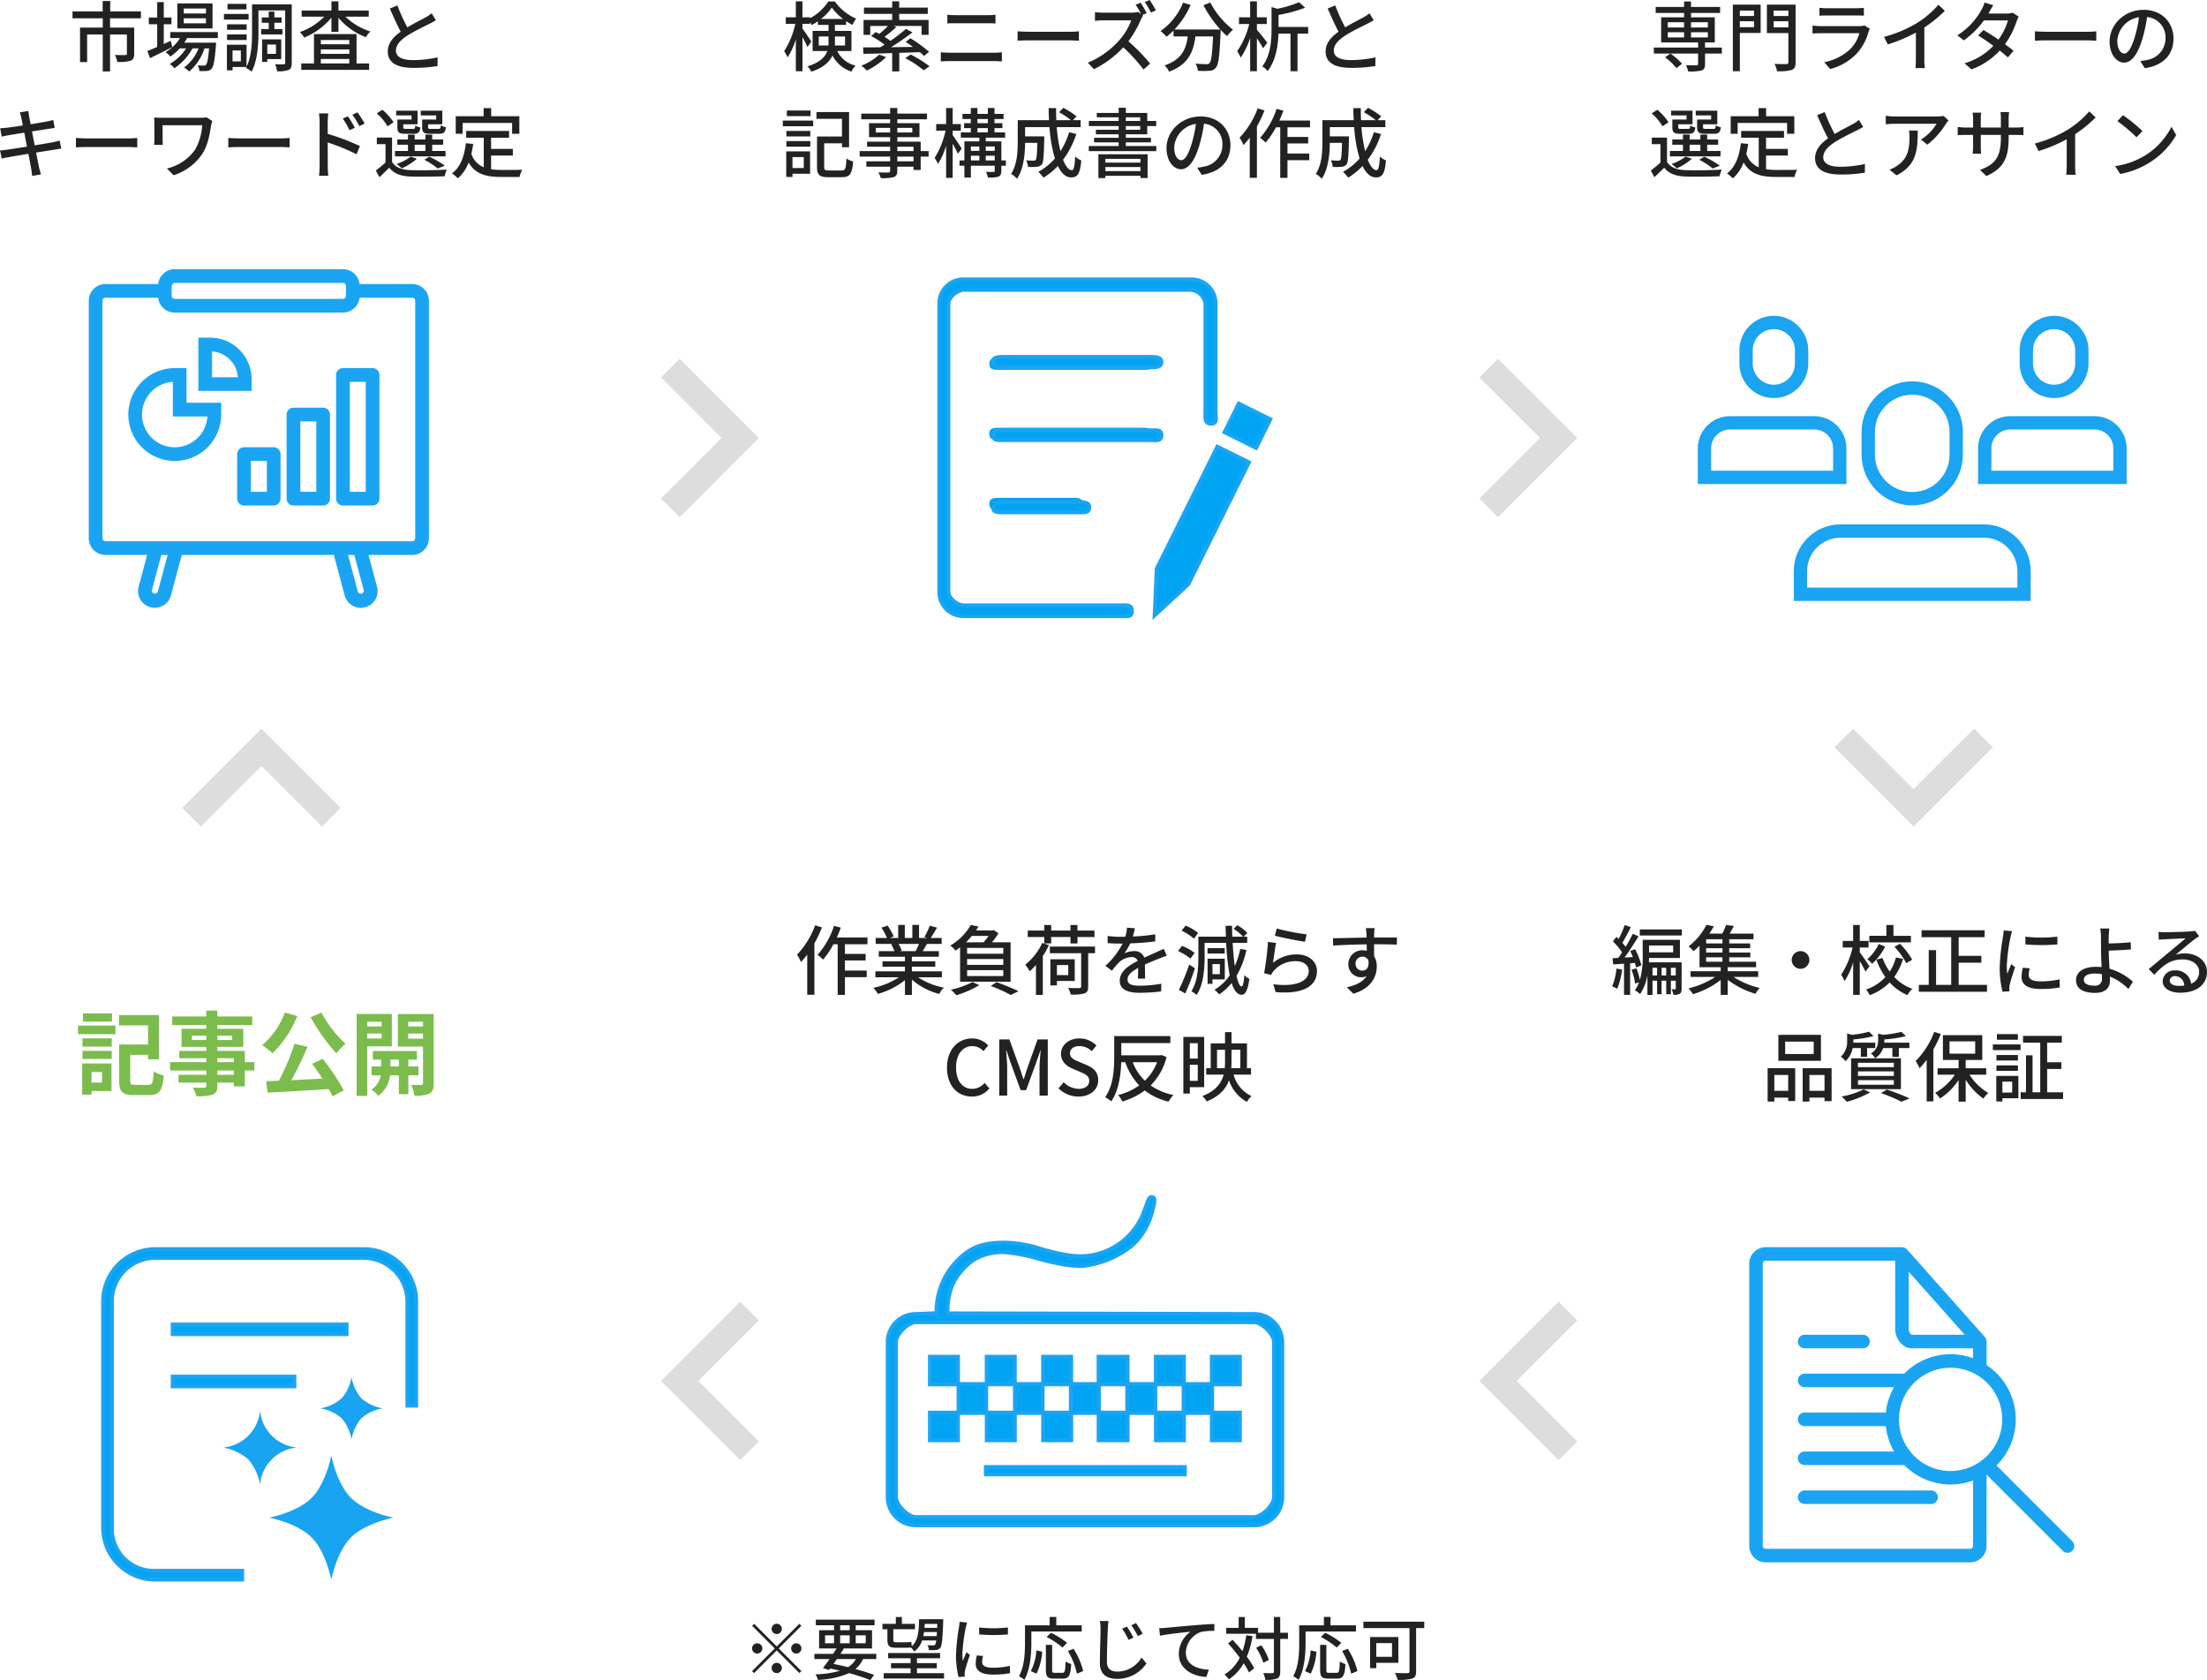 <svg xmlns="http://www.w3.org/2000/svg" width="579.463" height="441.114" viewBox="0 0 579.463 441.114">
  <g id="グループ_3883" data-name="グループ 3883" transform="translate(-84.92 -6462.36)">
    <g id="グループ_814" data-name="グループ 814" transform="translate(258.473 6556.564)">
      <path id="パス_657" data-name="パス 657" d="M53.811,0l-4.9,4.9L64.8,20.795,48.907,36.685l4.9,4.9L74.606,20.795Z" transform="translate(-48.907)" fill="#ddd"/>
    </g>
    <g id="グループ_814-2" data-name="グループ 814" transform="translate(473.339 6804.128)">
      <path id="パス_657-2" data-name="パス 657" d="M69.7,0l4.9,4.9-15.89,15.89,15.89,15.89-4.9,4.9L48.907,20.795Z" transform="translate(-48.907)" fill="#ddd"/>
    </g>
    <g id="グループ_814-3" data-name="グループ 814" transform="translate(473.339 6556.564)">
      <path id="パス_657-3" data-name="パス 657" d="M53.811,0l-4.9,4.9L64.8,20.795,48.907,36.685l4.9,4.9L74.606,20.795Z" transform="translate(-48.907)" fill="#ddd"/>
    </g>
    <g id="グループ_814-4" data-name="グループ 814" transform="translate(258.474 6804.128)">
      <path id="パス_657-4" data-name="パス 657" d="M69.7,0l4.9,4.9-15.89,15.89,15.89,15.89-4.9,4.9L48.907,20.795Z" transform="translate(-48.907)" fill="#ddd"/>
    </g>
    <g id="グループ_814-5" data-name="グループ 814" transform="translate(608.145 6653.671) rotate(90)">
      <path id="パス_657-5" data-name="パス 657" d="M4.9,0,0,4.9,15.891,20.795,0,36.685l4.9,4.9L25.7,20.795Z" fill="#ddd"/>
    </g>
    <g id="グループ_3818" data-name="グループ 3818" transform="translate(132.763 6679.37) rotate(-90)">
      <path id="パス_657-6" data-name="パス 657" d="M4.9,41.589,0,36.685,15.891,20.795,0,4.9,4.9,0,25.7,20.795Z" fill="#ddd"/>
    </g>
    <path id="パス_3295" data-name="パス 3295" d="M246.875,256H210.067c-1.7,0-3.067-.091-3.067,1.6s1.37,1.6,3.067,1.6h36.809c1.7,0,3.067.091,3.067-1.6S248.572,256,246.875,256Zm0,18.4H210.067c-1.7,0-3.067-.091-3.067,1.6s1.37,1.6,3.067,1.6h36.809c1.7,0,3.067.091,3.067-1.6S248.572,274.4,246.875,274.4Zm-18.4,18.4H210.067c-1.7,0-3.067-.091-3.067,1.6s1.37,1.6,3.067,1.6h18.409c1.7,0,3.067.091,3.067-1.6S230.172,292.8,228.476,292.8Z" transform="translate(137.676 6300.266)" fill="#00a4f2"/>
    <path id="パス_6111" data-name="パス 6111" d="M-81-10.62a1.36,1.36,0,0,0,1.35-1.35A1.36,1.36,0,0,0-81-13.32a1.36,1.36,0,0,0-1.35,1.35A1.36,1.36,0,0,0-81-10.62Zm0,3.258-5.94-5.94-.522.522,5.94,5.94L-87.48-.882l.522.522L-81-6.318l5.94,5.94.522-.522-5.94-5.94,5.94-5.94-.522-.522Zm-3.78.522a1.36,1.36,0,0,0-1.35-1.35,1.36,1.36,0,0,0-1.35,1.35,1.36,1.36,0,0,0,1.35,1.35A1.36,1.36,0,0,0-84.78-6.84Zm7.56,0a1.36,1.36,0,0,0,1.35,1.35,1.36,1.36,0,0,0,1.35-1.35,1.36,1.36,0,0,0-1.35-1.35A1.36,1.36,0,0,0-77.22-6.84ZM-81-3.06a1.36,1.36,0,0,0-1.35,1.35A1.36,1.36,0,0,0-81-.36a1.36,1.36,0,0,0,1.35-1.35A1.36,1.36,0,0,0-81-3.06Zm20.79-.99a6.149,6.149,0,0,1-2.07,2.124c-1.242-.306-2.538-.594-3.816-.846.288-.414.594-.846.9-1.278Zm-8.1-6.228h2.358V-8.19H-68.31Zm3.96-2.646h2.5v1.3h-2.5Zm6.714,2.646V-8.19h-2.628v-2.088ZM-64.35-8.19v-2.088h2.5V-8.19Zm9.486,4.14V-5.418h-9.414q.459-.7.864-1.35l-.27-.072h7.7v-4.788h-4.284v-1.3h4.95V-14.4H-70.74v1.476h4.788v1.3h-3.924V-6.84h4.59c-.27.45-.594.936-.918,1.422h-4.914V-4.05h3.978c-.612.882-1.224,1.71-1.728,2.358l1.6.522.288-.4c.882.2,1.746.378,2.592.594a25.815,25.815,0,0,1-6.444.936,4.267,4.267,0,0,1,.63,1.458A22.544,22.544,0,0,0-61.992-.36,50.324,50.324,0,0,1-56.43,1.476l.99-1.368c-1.3-.486-3.006-1.026-4.9-1.53a7.721,7.721,0,0,0,2-2.628Zm16.02-9.234-.036,1.044h-3.33c.018-.342.036-.684.054-1.044Zm-3.672,3.2c.072-.342.126-.7.18-1.062h3.4c-.036.4-.054.756-.072,1.062Zm-9.432.882c0,1.6.432,2.178,2.124,2.178h2.79c.45,0,.9-.018,1.242-.054a4.018,4.018,0,0,1,.882,1.062,5.651,5.651,0,0,0,2.07-2.916h3.708a2.566,2.566,0,0,1-.27,1.08c-.144.2-.288.216-.54.216s-.846,0-1.494-.054a3.211,3.211,0,0,1,.4,1.278A11.823,11.823,0,0,0-39.2-6.426a1.57,1.57,0,0,0,1.134-.558c.432-.576.594-2.232.774-6.876v-.648h-6.336c-.072,3.2-.252,5.634-1.908,7.092-.054-.36-.09-.828-.126-1.134a11.275,11.275,0,0,1-1.4.09h-2.754c-.468,0-.576-.162-.576-.7V-11.88h5.688V-13.3H-48.15v-1.782h-1.584V-13.3h-3.51v1.422h1.3ZM-44.19-.342V-1.62h5.22V-2.988h-5.22v-1.26h6.084V-5.634H-51.75v1.386h5.886v1.26h-5.13V-1.62h5.13V-.342H-52.92v1.4h15.84v-1.4Zm16.326-12.006.018,1.836a45.875,45.875,0,0,0,7.542,0v-1.836A33.17,33.17,0,0,1-27.864-12.348Zm1.026,7.488L-28.458-5a9.117,9.117,0,0,0-.306,2.214c0,1.746,1.4,2.808,4.464,2.808a24.7,24.7,0,0,0,4.554-.36l-.036-1.926a19.329,19.329,0,0,1-4.482.486c-2.178,0-2.808-.666-2.808-1.476A6.253,6.253,0,0,1-26.838-4.86ZM-31-13.644l-2-.18a13.085,13.085,0,0,1-.162,1.494,51.943,51.943,0,0,0-.774,7.182A22.873,22.873,0,0,0-33.264.666l1.638-.108c-.018-.216-.036-.486-.036-.666a3.519,3.519,0,0,1,.09-.828c.18-.9.81-2.826,1.278-4.194l-.9-.72c-.288.666-.648,1.548-.954,2.286a17.761,17.761,0,0,1-.108-1.926,43.168,43.168,0,0,1,.882-6.786A12.909,12.909,0,0,1-31-13.644Zm16.848,2.358H-.918v-1.62H-7.6v-2.2H-9.342v2.2h-6.48v4.572c0,2.574-.126,6.228-1.584,8.784a8.531,8.531,0,0,1,1.422.954c1.566-2.754,1.836-6.93,1.836-9.738Zm9.378,2.97A22.4,22.4,0,0,0-9-10.944l-1.134,1.1A22.2,22.2,0,0,1-5.976-7.074ZM-12.8-.216A15.585,15.585,0,0,0-11.3-5.976l-1.53-.342A13.6,13.6,0,0,1-14.292-.882Zm4.842-.216c-.612,0-.738-.108-.738-.738V-7.776h-1.638V-1.17c0,1.71.432,2.25,2.124,2.25h2.34c1.584,0,2.016-.828,2.178-3.816A5.267,5.267,0,0,1-5.166-3.42c-.09,2.538-.18,2.988-.828,2.988Zm3.4-5.724A19.845,19.845,0,0,1-2.178-.216L-.54-.9A19.237,19.237,0,0,0-3.078-6.75Zm15.5-6.408-1.26.54A18.556,18.556,0,0,1,11.358-9.09l1.3-.576A26.162,26.162,0,0,0,10.944-12.564ZM13.32-13.5l-1.242.576a19.9,19.9,0,0,1,1.728,2.844l1.278-.612A29.975,29.975,0,0,0,13.32-13.5Zm-7.2-.522-2.3-.018a9.459,9.459,0,0,1,.2,2.088c0,1.746-.18,6.372-.18,8.928,0,3.006,1.836,4.176,4.572,4.176a9.177,9.177,0,0,0,7.65-4.05L14.778-4.446A7.375,7.375,0,0,1,8.442-.756c-1.566,0-2.754-.648-2.754-2.556,0-2.484.144-6.642.234-8.64A16.74,16.74,0,0,1,6.12-14.022Zm13.3,1.872.2,1.98c2-.432,6.192-.864,8.01-1.062a7.248,7.248,0,0,0-3.06,5.85c0,3.978,3.69,5.868,7.218,6.03l.666-1.908c-2.988-.126-6.048-1.224-6.048-4.5a5.968,5.968,0,0,1,4-5.418,16.056,16.056,0,0,1,3.492-.27v-1.818c-1.242.054-3.042.162-4.968.324-3.312.27-6.516.576-7.83.7C20.754-12.2,20.124-12.168,19.422-12.15ZM42.282-10.3a24.1,24.1,0,0,1-.99,4.176c-.864-1.044-1.764-2.088-2.628-2.988l-1.17.954A46.778,46.778,0,0,1,40.572-4.41a10.475,10.475,0,0,1-4,4.392,9.278,9.278,0,0,1,1.134,1.3A12.175,12.175,0,0,0,41.6-2.952,18.182,18.182,0,0,1,43-.522l1.35-1.134a22,22,0,0,0-1.926-3.006A24.4,24.4,0,0,0,43.92-10.08Zm10.944-.666H51.192V-15.1H49.536v4.14H45.378V-12.24H41.9v-2.844h-1.62v2.844H37.008v1.548H44.82v1.35h4.716V-.756c0,.306-.126.4-.432.4-.306.018-1.278.018-2.358-.018a7.737,7.737,0,0,1,.54,1.782,8.5,8.5,0,0,0,3.1-.342c.576-.306.81-.792.81-1.818V-9.342h2.034ZM48.186-3.8a13.535,13.535,0,0,0-1.962-3.87l-1.368.648a14.986,14.986,0,0,1,1.89,3.942Zm9.666-7.488h13.23v-1.62H64.4v-2.2H62.658v2.2h-6.48v4.572c0,2.574-.126,6.228-1.584,8.784a8.532,8.532,0,0,1,1.422.954c1.566-2.754,1.836-6.93,1.836-9.738Zm9.378,2.97A22.4,22.4,0,0,0,63-10.944l-1.134,1.1a22.2,22.2,0,0,1,4.158,2.772ZM59.2-.216A15.585,15.585,0,0,0,60.7-5.976l-1.53-.342A13.6,13.6,0,0,1,57.708-.882Zm4.842-.216c-.612,0-.738-.108-.738-.738V-7.776H61.668V-1.17c0,1.71.432,2.25,2.124,2.25h2.34c1.584,0,2.016-.828,2.178-3.816a5.267,5.267,0,0,1-1.476-.684c-.09,2.538-.18,2.988-.828,2.988Zm3.4-5.724a19.845,19.845,0,0,1,2.376,5.94L71.46-.9a19.237,19.237,0,0,0-2.538-5.85Zm13.1-2.088v3.6H76.41v-3.6ZM82.206-3.06V-9.828H74.79v8.172h1.62v-1.4Zm6.8-10.8H73.026v1.674h12.1V-.846c0,.378-.126.486-.522.5-.432,0-1.926.018-3.294-.054a7.446,7.446,0,0,1,.7,1.8,12.214,12.214,0,0,0,3.834-.324C86.6.828,86.868.27,86.868-.81V-12.186H89.01Z" transform="translate(369.86 6901.998)" fill="#222"/>
    <path id="パス_6106" data-name="パス 6106" d="M-38.28-19.584h-7.632v2.16h7.632ZM-40.92-4.176v2.76h-2.736v-2.76Zm2.5-2.256h-7.7V1.752h2.472V.816h5.232Zm-7.632-1.176h7.7V-9.744h-7.7Zm0-3.24h7.7v-2.184h-7.7Zm-1.152-3.264h9.816v-2.256h-9.816Zm15.024,13.3c-1.128,0-1.32-.168-1.32-1.176v-6.7h4.68v1.176h2.856V-19.128H-36.456v2.712h7.632V-11.4h-7.584v9.408c0,3.072.936,3.864,3.912,3.864h3.96c2.712,0,3.48-1.152,3.84-5.136a8.556,8.556,0,0,1-2.64-1.1c-.168,3-.336,3.552-1.416,3.552Zm25.872-2.64h-4.32V-4.584h4.32ZM-10.632-7.8h4.32v1.032h-4.32ZM-17.3-12.576v-1.152h3.768v1.152Zm10.56-1.152v1.152h-3.888v-1.152Zm5.832,6.96h-2.5V-9.72h-7.224v-1.056h6.816v-4.752h-6.816v-.984h9.168v-2.256h-9.168v-1.56h-2.9v1.56h-8.952v2.256h8.952v.984h-6.5v4.752h6.5V-9.72h-7.1V-7.8h7.1v1.032h-9.5v2.184h9.5v1.128h-7.3v2.064h7.3v.744c0,.432-.144.576-.6.6-.384,0-1.8,0-2.952-.048a8.8,8.8,0,0,1,.936,2.256A12.639,12.639,0,0,0-11.9,1.752c.936-.408,1.272-.984,1.272-2.4v-.744h4.32v.984h2.9V-4.584h2.5Zm14.76-11.808a49.907,49.907,0,0,0,6.768,9.5,14.773,14.773,0,0,1,2.4-2.5A32.259,32.259,0,0,1,16.7-19.752ZM7.1-19.8a20.523,20.523,0,0,1-5.976,8.568A18.556,18.556,0,0,1,3.864-9.1a29.219,29.219,0,0,0,6.5-9.768ZM14.256-6.336c.888,1.176,1.848,2.544,2.712,3.888-2.784.144-5.592.288-8.184.408a90,90,0,0,0,4.272-8.76l-3.432-.792a58.7,58.7,0,0,1-4.1,9.7l-3.336.12.384,3C6.792,1.032,12.84.672,18.6.288a16.322,16.322,0,0,1,.984,1.92L22.56.648a55.04,55.04,0,0,0-5.52-8.28ZM32.5-17.376v1.224H28.728v-1.224Zm-3.768,4.392v-1.3H32.5v1.3Zm6.456,2.064v-8.5h-9.24v21.5h2.784V-10.92ZM34.8-5.64v-1.8h2.232v1.8Zm7.368,2.328V-5.64h-2.64v-1.8h2.256V-9.7H30.192V-7.44h2.184v1.8h-2.52v2.328H32.28A5.623,5.623,0,0,1,29.832.432a10.8,10.8,0,0,1,1.824,1.632,7.818,7.818,0,0,0,3.072-5.376h2.3V1.632h2.5V-3.312ZM39.48-12.936V-14.28h3.888v1.344Zm3.888-4.44v1.224H39.48v-1.224Zm2.808-2.04H36.768v8.544h6.6v9.6c0,.336-.12.48-.5.48-.36.024-1.536.024-2.616-.024a10.148,10.148,0,0,1,.864,2.832,8.531,8.531,0,0,0,3.936-.552c.864-.456,1.128-1.248,1.128-2.712Z" transform="translate(152.615 6748)" fill="#7cbc4d"/>
    <path id="パス_6105" data-name="パス 6105" d="M52.363,10.66V8.86H44.3V6.12h-1.98V8.86H34.4v1.8h7.94V13.1h-5.96v9.06h1.86V14.92h4.1v9.7h1.92v-9.7h4.42v5.02c0,.28-.1.36-.44.38s-1.52.02-2.72-.04a6.7,6.7,0,0,1,.64,1.84,10.653,10.653,0,0,0,3.5-.32c.72-.3.94-.84.94-1.82V13.1h-6.34V10.66ZM69.443,9.4H63.6V8.1h5.84Zm0,2.58H63.6V10.66h5.84Zm1.72-5.22h-9.24v6.56h9.24ZM60.2,16.58c-.62.28-1.24.56-1.84.84v-5.2h2.02V10.46h-2.02V6.42h-1.72v4.04h-2.2v1.76h2.2v5.96c-.98.42-1.88.8-2.6,1.08l.72,1.86c1.68-.8,3.84-1.88,5.84-2.9Zm12.36-.72V14.28h-12.5v1.58h2.56a10.736,10.736,0,0,1-3.78,3.68A10.077,10.077,0,0,1,60.1,20.7a13.579,13.579,0,0,0,2.46-2.14h1.68a12.944,12.944,0,0,1-4.32,4.1,5.16,5.16,0,0,1,1.24,1.12,15.37,15.37,0,0,0,4.76-5.22H67.5a11.6,11.6,0,0,1-3.8,5.04,5.969,5.969,0,0,1,1.34,1.04,13.822,13.822,0,0,0,4.02-6.08h1.2c-.24,2.82-.5,3.96-.8,4.3-.16.2-.32.22-.62.22a13.366,13.366,0,0,1-1.56-.08,3.674,3.674,0,0,1,.42,1.5,15.747,15.747,0,0,0,2-.02,1.739,1.739,0,0,0,1.2-.56c.54-.6.84-2.16,1.16-6.16.02-.24.04-.7.04-.7h-8.36a9.207,9.207,0,0,0,.74-1.2Zm7.52-8.98H75.1V8.34h4.98Zm.56,2.64h-6.48V11h6.48Zm-.52,2.72h-5.14v1.44h5.14Zm-5.14,4.12h5.14V14.9h-5.14Zm8.96-2.86v1.4h5.58V13.5H87.4V11.84h1.9v-1.4H87.4V8.9h-1.48v1.54H84.1v1.4h1.82V13.5Zm3.88,4.06V20h-2.28V17.56Zm1.38,3.82V16.2h-5.02v5.92h1.36v-.74Zm-10.6.6h-2.18V19.1H78.6ZM91.963,7H81.543v7.24c0,2.8-.12,6.46-1.44,9.12V17.6h-5.16v6.72h1.48v-.88h3.64l-.12.22a7.619,7.619,0,0,1,1.46,1.02c1.6-2.88,1.82-7.34,1.82-10.44V8.6h7.02V22.36c0,.3-.1.38-.4.38a21.448,21.448,0,0,1-2.24-.02,8.228,8.228,0,0,1,.52,1.84,7.623,7.623,0,0,0,3.04-.34c.6-.3.8-.88.8-1.86ZM99.6,21.34h7.48v1.18H99.6Zm7.48-4.98v1.12H99.6V16.36Zm0,3.64H99.6V18.84h7.48Zm1.9-5.2H97.8v7.72h-3.34V24.2h17.82V22.52h-3.3Zm3.2-4.56V8.62h-7.96V6.22h-1.84v2.4h-7.82v1.62h5.94a16.633,16.633,0,0,1-6.42,4.04,6.552,6.552,0,0,1,1.16,1.44,17.8,17.8,0,0,0,7.14-5.24v3.76h1.84V10.52a17.534,17.534,0,0,0,7.2,5.1,7.192,7.192,0,0,1,1.2-1.5,16.547,16.547,0,0,1-6.56-3.88Zm7.52-2.96-1.98.82c.94,2.14,1.94,4.4,2.86,6.08-2.04,1.44-3.4,3.08-3.4,5.2,0,3.2,2.84,4.3,6.7,4.3a38.183,38.183,0,0,0,6.36-.48l.02-2.28a29.8,29.8,0,0,1-6.46.72c-2.98,0-4.48-.92-4.48-2.48,0-1.46,1.12-2.72,2.88-3.88,1.9-1.24,4.56-2.48,5.88-3.16.64-.32,1.2-.62,1.72-.94l-1.1-1.82a11.09,11.09,0,0,1-1.6,1.06c-1.04.58-3.02,1.56-4.78,2.62A46.729,46.729,0,0,1,119.7,7.28ZM20.963,36.8c.06.28.2,1,.4,2-1.82.28-3.48.52-4.22.6-.62.06-1.18.1-1.74.14l.42,2.2c.64-.16,1.12-.26,1.72-.36.7-.12,2.36-.4,4.2-.7.22,1.16.46,2.44.7,3.68-2.16.34-4.2.66-5.18.8-.56.08-1.4.18-1.9.2l.46,2.14c.44-.12,1.04-.24,1.86-.38.94-.18,2.96-.52,5.14-.88.34,1.86.64,3.36.72,3.86.12.6.18,1.24.28,1.96l2.3-.42c-.2-.6-.38-1.3-.52-1.88-.12-.54-.4-2.04-.76-3.84,1.86-.3,3.62-.58,4.66-.74.76-.12,1.48-.26,1.94-.3l-.42-2.1c-.46.14-1.12.28-1.88.44-.96.18-2.74.48-4.68.8-.24-1.24-.48-2.52-.7-3.66,1.8-.28,3.48-.54,4.36-.68.56-.08,1.24-.18,1.6-.22l-.38-2.1c-.4.12-1.02.26-1.64.38-.78.16-2.48.44-4.3.74-.2-1.04-.34-1.8-.38-2.04-.1-.44-.16-1.06-.22-1.44l-2.24.36A11.392,11.392,0,0,1,20.963,36.8ZM35.3,42.08v2.48c.68-.06,1.88-.1,2.98-.1h10.88c.88,0,1.8.08,2.24.1V42.08c-.5.04-1.28.12-2.24.12H38.283C37.2,42.2,35.963,42.12,35.3,42.08Zm35.82-4.44-1.54-.98a7.294,7.294,0,0,1-1.54.12h-9.96c-.88,0-1.7-.02-2.26-.06.04.48.08,1,.08,1.48v4.26c0,.44-.04.9-.08,1.44h2.3a14.038,14.038,0,0,1-.06-1.44V38.74h10.4a14.959,14.959,0,0,1-1.86,6.4,12.634,12.634,0,0,1-7.4,4.96l1.74,1.78a14.392,14.392,0,0,0,7.58-5.68c1.48-2.34,1.92-5.2,2.28-7.46A6.15,6.15,0,0,1,71.123,37.64Zm4.18,4.44v2.48c.68-.06,1.88-.1,2.98-.1h10.88c.88,0,1.8.08,2.24.1V42.08c-.5.04-1.28.12-2.24.12H78.283C77.2,42.2,75.963,42.12,75.3,42.08Zm31.4-5.68-1.34.58a18.221,18.221,0,0,1,1.76,3.06l1.4-.62A24.657,24.657,0,0,0,106.7,36.4Zm2.52-1.04-1.34.62a19.986,19.986,0,0,1,1.84,3l1.38-.68A29.7,29.7,0,0,0,109.223,35.36Zm-9.94,14.08a21.194,21.194,0,0,1-.16,2.56h2.44c-.08-.72-.14-1.94-.14-2.56,0-.66,0-3.42-.02-6.18a55.889,55.889,0,0,1,7.58,3.1l.88-2.16A64.789,64.789,0,0,0,101.4,41V37.88c0-.72.1-1.58.16-2.24H99.1a14.284,14.284,0,0,1,.18,2.24Zm30.6-12.2H126.2v2c0,1.38.46,1.74,2.06,1.74h2.44c1.12,0,1.58-.36,1.74-1.7a4.458,4.458,0,0,1-1.34-.52c-.06.82-.16.94-.6.94h-2.02c-.62,0-.72-.06-.72-.46V38.5h3.74V34.92h-5.66v1.24h4.04Zm-6.46,0H119.7v2.02c0,1.36.42,1.72,2.04,1.72h2.28c1.12,0,1.56-.36,1.72-1.66a3.813,3.813,0,0,1-1.34-.5c-.06.78-.14.88-.58.88h-1.9c-.58,0-.68-.06-.68-.46V38.5H125V34.92h-5.62v1.24h4.04Zm.82,6.62h2.82V45.5h-2.82Zm8.1,1.64h-3.5V43.86h2.88V42.48h-2.88V41.2h-1.78v1.28h-2.82V41.2h-1.76v1.28h-2.8v1.38h2.8V45.5h-3.42v1.42h13.28Zm-.18,3.86a24.453,24.453,0,0,0-4.08-2.36l-1.32.8a18.825,18.825,0,0,1,3.52,2.3Zm-8.98-2.38a13.119,13.119,0,0,1-3.7,1.94,9.543,9.543,0,0,1,1.36,1.14,15.45,15.45,0,0,0,3.98-2.52Zm-4.48-9.02a15.053,15.053,0,0,0-2.94-3.28l-1.48.94a14.147,14.147,0,0,1,2.84,3.4Zm-.4,4.02h-4V43.7h2.28v4.84a30.754,30.754,0,0,1-2.54,2.08l.94,1.76c.94-.86,1.78-1.68,2.58-2.5,1.22,1.54,2.96,2.22,5.48,2.32,2.36.08,6.7.04,9.06-.06a10.105,10.105,0,0,1,.56-1.76c-2.56.18-7.32.24-9.64.14-2.2-.08-3.84-.72-4.72-2.14Zm18.54-3.84h12.98v2.84h1.9v-4.6h-7.4V34.24h-1.98v2.14h-7.32v4.6h1.82Zm7.46,8.56h5.72V44.96H144.3V42.02h4.72V40.24h-11.26v1.78h4.62v7.76a5.725,5.725,0,0,1-3.26-3.52,24.458,24.458,0,0,0,.48-2.62l-1.92-.18c-.42,3.5-1.44,6.3-3.64,7.94a10.059,10.059,0,0,1,1.54,1.28,10.181,10.181,0,0,0,2.82-4.16c1.82,3.14,4.7,3.8,8.62,3.8h4.76a5.61,5.61,0,0,1,.7-1.88c-1.14.04-4.5.04-5.36.04a20.9,20.9,0,0,1-2.82-.18Z" transform="translate(69.557 6456.5)" fill="#222"/>
    <path id="パス_6107" data-name="パス 6107" d="M13.6,17.8V15.44h2.56v1.48a6.481,6.481,0,0,1-.04.88Zm6.9-2.36V17.8h-2.68c.02-.28.02-.56.02-.84V15.44Zm-6.32-4.6a13.583,13.583,0,0,0,2.84-2.98A14.486,14.486,0,0,0,20,10.84Zm8,8.42V13.98h-4.34V12.4h2.94v-1a16.619,16.619,0,0,0,1.66,1,9.119,9.119,0,0,1,.98-1.64A13.747,13.747,0,0,1,17.8,6.24h-1.68a13.177,13.177,0,0,1-4.8,4.4V10.4h-2V6.22H7.583V10.4H4.943v1.72h2.5a22.024,22.024,0,0,1-2.92,7.18,9.68,9.68,0,0,1,.9,1.62,18.791,18.791,0,0,0,2.16-4.78v8.42h1.74V15.6c.52.94,1.06,2,1.32,2.62l1-1.46c-.3-.5-1.78-2.68-2.32-3.38V12.12h2v-.48a7.44,7.44,0,0,1,.4.8,12.855,12.855,0,0,0,1.64-1v.96h2.8v1.58h-4.18v5.28h3.86c-.54,1.54-1.9,2.98-5.2,4.02a6.27,6.27,0,0,1,1.02,1.4c3.18-1.04,4.76-2.58,5.54-4.26a8.454,8.454,0,0,0,5,4.24,4.463,4.463,0,0,1,1.08-1.56,7.155,7.155,0,0,1-4.82-3.84Zm7.32.94a15.326,15.326,0,0,1-4.72,2.9,9.952,9.952,0,0,1,1.44,1.28,19.64,19.64,0,0,0,5.06-3.52Zm10.64-.64a11.588,11.588,0,0,1,1.1,1l1.32-1.1a35.811,35.811,0,0,0-4.9-3.56l-1.24.98c.62.38,1.28.82,1.92,1.3-1.96.02-3.94.06-5.8.08a61.145,61.145,0,0,0,5.66-3.9l-1.7-.92a40.58,40.58,0,0,1-4.08,3.14c-.44-.34-.98-.7-1.56-1.06a31.825,31.825,0,0,0,3.08-2.54l-.64-.3h7.3V15h1.84V11.1h-7.72V9.5h7.5V7.86h-7.5V6.2h-1.84V7.86h-7.42V9.5h7.42v1.6h-7.52V15h1.76V12.68h4.66a25.378,25.378,0,0,1-2.28,2.08q-.51-.27-.96-.48l-1.2,1.04a26.332,26.332,0,0,1,3.56,2.26c-.4.24-.78.48-1.16.7-1.7.02-3.24.02-4.5.02l.1,1.7c2.04-.04,4.68-.1,7.54-.2v4.8h1.86V19.74ZM36.3,21.12a26.694,26.694,0,0,1,4.84,3.2l1.54-1.06a31.756,31.756,0,0,0-4.94-3.08ZM47.363,9.74v2.28c.64-.04,1.42-.06,2.14-.06h8.42c.68,0,1.52.02,2.08.06V9.74a20.393,20.393,0,0,1-2.08.1h-8.44C48.823,9.84,48.023,9.8,47.363,9.74Zm-1.72,9.84V22c.72-.06,1.54-.1,2.28-.1h11.76c.56,0,1.34.04,2,.1V19.58a16.772,16.772,0,0,1-2,.12H47.923C47.183,19.7,46.383,19.64,45.643,19.58Zm20.16-5.5v2.48c.68-.06,1.88-.1,2.98-.1h10.88c.88,0,1.8.08,2.24.1V14.08c-.5.04-1.28.12-2.24.12H68.783C67.7,14.2,66.463,14.12,65.8,14.08ZM98.1,6.56l-1.3.54a22.979,22.979,0,0,1,1.44,2.48l-.78-.6a6.066,6.066,0,0,1-1.74.2H88.3c-.62,0-1.78-.06-2.18-.12v2.26c.32-.02,1.4-.12,2.18-.12h7.34a16.454,16.454,0,0,1-3.18,5.28,22.432,22.432,0,0,1-8.22,5.84l1.62,1.7a26.191,26.191,0,0,0,7.7-5.74,46.13,46.13,0,0,1,5.3,5.82l1.76-1.54A53.16,53.16,0,0,0,94.9,16.7a27.892,27.892,0,0,0,3.28-5.7,6.033,6.033,0,0,1,.58-1.04l-.2-.16,1.14-.5A27.773,27.773,0,0,0,98.1,6.56Zm2.38-.7L99.2,6.4a22.182,22.182,0,0,1,1.62,2.76l1.3-.58A26.551,26.551,0,0,0,100.483,5.86ZM114.6,7.24a30.724,30.724,0,0,0,4.44,6.36H107a22.476,22.476,0,0,0,4.24-6.46l-1.98-.58a16.973,16.973,0,0,1-5.92,7.46,13.949,13.949,0,0,1,1.58,1.48,17.043,17.043,0,0,0,1.82-1.62v1.54h3.74c-.42,3.16-1.48,6.08-6.08,7.6a5.871,5.871,0,0,1,1.18,1.66c5.14-1.88,6.42-5.38,6.92-9.26h4.62c-.2,4.64-.46,6.52-.92,7a1.072,1.072,0,0,1-.86.28c-.46,0-1.6-.02-2.82-.14a4.266,4.266,0,0,1,.62,1.88,22.546,22.546,0,0,0,3.1,0,2.156,2.156,0,0,0,1.64-.82c.68-.78.96-3.1,1.22-9.16.02-.18.02-.6.02-.78a18.267,18.267,0,0,0,1.68,1.64,10.229,10.229,0,0,1,1.56-1.66,22.145,22.145,0,0,1-5.96-7.14Zm16.76,9.84c-.38-.56-2.04-2.62-2.72-3.38V12.16h2.58V10.4h-2.58V6.22h-1.78V10.4h-2.92v1.76h2.68a20.945,20.945,0,0,1-3.16,7.14,9.788,9.788,0,0,1,.92,1.7,19.544,19.544,0,0,0,2.48-5.18v8.74h1.78V15.9a29.026,29.026,0,0,1,1.62,2.64Zm10.74-4.14h-7.78V9.78a36.88,36.88,0,0,0,6.98-1.9l-1.58-1.44a29.563,29.563,0,0,1-5.7,1.72l-1.54-.44V13.4c0,2.98-.2,6.96-2.44,9.9a4.393,4.393,0,0,1,1.42,1.22c2.18-2.82,2.74-6.78,2.84-9.82h3.16v9.86h1.84V14.7h2.8Zm7.1-5.66-1.98.82c.94,2.14,1.94,4.4,2.86,6.08-2.04,1.44-3.4,3.08-3.4,5.2,0,3.2,2.84,4.3,6.7,4.3a38.183,38.183,0,0,0,6.36-.48l.02-2.28a29.8,29.8,0,0,1-6.46.72c-2.98,0-4.48-.92-4.48-2.48,0-1.46,1.12-2.72,2.88-3.88,1.9-1.24,4.56-2.48,5.88-3.16.64-.32,1.2-.62,1.72-.94l-1.1-1.82a11.09,11.09,0,0,1-1.6,1.06c-1.04.58-3.02,1.56-4.78,2.62A46.728,46.728,0,0,1,149.2,7.28ZM11.443,34.88H5.223v1.46h6.22ZM9.663,47.1v2.88H6.7V47.1Zm1.66-1.5H5.063v6.72H6.7v-.84h4.62ZM5.1,44.36h6.28V42.9H5.1Zm0-2.68h6.28V40.24H5.1ZM4.163,39h7.98V37.52H4.163Zm12.08,11.62c-1.02,0-1.22-.16-1.22-.96V43.48H19.7v1.04h1.86V35.28H13v1.78h6.7V41.7h-6.56v7.96c0,2.16.7,2.72,2.9,2.72h3.68c2.1,0,2.64-.92,2.9-4.14a5.423,5.423,0,0,1-1.74-.76c-.14,2.64-.28,3.14-1.28,3.14Zm22.24-2.4h-4.26V46.98h4.26Zm-4.26-3.84h4.26v1.14h-4.26Zm-5.64-3.74v-1.2h3.76v1.2Zm9.58-1.2v1.2h-3.94v-1.2Zm4.28,6.08h-2.08V43.06h-6.14V41.88h5.82V38.2h-5.82V37.18h7.8v-1.5h-7.8V34.22h-1.88v1.46h-7.58v1.5h7.58V38.2H26.8v3.68h5.54v1.18h-6.06v1.32h6.06v1.14h-8v1.46h8v1.24H26.1v1.4h6.24v1.06c0,.34-.12.44-.48.46-.32.02-1.52.02-2.62-.02a5.746,5.746,0,0,1,.64,1.5,11.779,11.779,0,0,0,3.4-.26c.68-.26.94-.68.94-1.7V49.62h4.26v.86h1.88v-3.5h2.08Zm8.68-.64c-.32-.54-1.8-2.8-2.36-3.54V40.16H50.9V38.44h-2.14V34.22h-1.72v4.22h-2.6v1.72h2.44a21.335,21.335,0,0,1-2.86,7.14,9.415,9.415,0,0,1,.88,1.6,18.658,18.658,0,0,0,2.14-4.8v8.46h1.72v-9c.52.94,1.1,2.04,1.36,2.68Zm6.32,3.1V46.74H59.8v1.24Zm-3.9-1.24h2.22v1.24h-2.22Zm2.22-2.42v1.14h-2.22V44.32Zm4.04,0v1.14h-2.36V44.32Zm-4.54-4.82H58v1.12h-2.74Zm0-2.4H58v1.1h-2.74Zm7.46,10.88h-1.18v-5h-4.1V42h5.08V40.62h-2.78V39.5h2.08V38.2h-2.08V37.1h2.38V35.76h-2.38V34.22H58v1.54h-2.74V34.22h-1.74v1.54h-2.18V37.1h2.18v1.1h-1.76v1.3h1.76v1.12H50.9V42h4.86v.98h-3.92v5h-1.28v1.4h1.28v3.1h1.7v-3.1H59.8v1.3c0,.24-.08.32-.32.32-.26.02-1.12.02-1.96-.02a6.957,6.957,0,0,1,.5,1.5,8.891,8.891,0,0,0,2.76-.24c.58-.28.76-.7.76-1.54V49.38h1.18Zm16.62-7.4a20.268,20.268,0,0,1-2.28,4.98,38.982,38.982,0,0,1-.98-6.32h6.28V37.42h-2.04l.96-1.02a21.123,21.123,0,0,0-3.46-2.22L76.7,35.32a21.423,21.423,0,0,1,3.14,2.1h-3.86q-.09-1.56-.06-3.18h-1.96c0,1.06.04,2.14.1,3.18h-8.22v5.66c0,2.58-.14,6.02-1.74,8.42a7.939,7.939,0,0,1,1.56,1.28c1.76-2.58,2.1-6.58,2.12-9.42h3.2c-.06,3.02-.18,4.16-.4,4.44a.712.712,0,0,1-.62.24c-.32,0-1.1-.02-1.92-.1a4.465,4.465,0,0,1,.5,1.74,14.251,14.251,0,0,0,2.36-.04,1.772,1.772,0,0,0,1.28-.64c.42-.56.52-2.28.62-6.62v-.72h-5.02V39.24h6.4a37.583,37.583,0,0,0,1.42,8.24,15.785,15.785,0,0,1-4.36,3.5A9.63,9.63,0,0,1,72.6,52.5a18.38,18.38,0,0,0,3.78-3.06c.9,1.88,2.06,3,3.52,3,1.64,0,2.32-.94,2.62-4.46a4.883,4.883,0,0,1-1.6-1.04c-.12,2.58-.36,3.6-.88,3.6-.84,0-1.62-1.04-2.3-2.74a22.721,22.721,0,0,0,3.48-6.76Zm18.72,6.98v1h-9.22v-1Zm-9.22,3.22V49.72h9.22v1.06Zm-1.82,1.84h1.82v-.6h9.22v.58h1.88V46.36H87.023Zm7.2-13.66H98v.98h-3.78Zm0-2.3H98v.96h-3.78Zm0,7.54v-.96h6.6v-1.2h-6.6v-.92h5.62V38.96h2.36V37.62h-2.36v-2.1h-5.62V34.16h-1.88v1.36H86.6v1.14h5.74v.96h-7.82v1.34h7.82v.98h-5.98v1.18h5.98v.92h-6.46v1.2h6.46v.96H84.5v1.34h17.72V44.2Zm27.46-.22c0-4.18-3.04-7.54-7.84-7.54-5.02,0-8.94,3.84-8.94,8.32,0,3.34,1.82,5.54,3.8,5.54s3.64-2.26,4.84-6.34a39.824,39.824,0,0,0,1.2-5.62,5.318,5.318,0,0,1,4.84,5.58,5.752,5.752,0,0,1-4.84,5.68,12.361,12.361,0,0,1-1.78.28l1.18,1.88C119,51.06,121.683,48.18,121.683,43.98Zm-14.76.58a6.686,6.686,0,0,1,5.7-6.18,31.842,31.842,0,0,1-1.1,5.16c-.92,3.08-1.86,4.38-2.76,4.38C107.9,47.92,106.923,46.86,106.923,44.56Zm21.92-10.26a22.247,22.247,0,0,1-4.76,7.72,11.206,11.206,0,0,1,1.04,1.92,18.077,18.077,0,0,0,1.64-1.96V52.54h1.88V39.04a31.805,31.805,0,0,0,1.98-4.18Zm13.74,4.98V37.5h-8.04c.38-.84.72-1.72,1.04-2.58l-1.78-.48a21.25,21.25,0,0,1-4.32,7.6,11.2,11.2,0,0,1,1.44,1.26,20.7,20.7,0,0,0,2.72-4.02h1.12V52.56h1.9V47.92h5.72V46.18h-5.72V43.52h5.44v-1.7h-5.44V39.28Zm16.76,1.3a20.268,20.268,0,0,1-2.28,4.98,38.984,38.984,0,0,1-.98-6.32h6.28V37.42h-2.04l.96-1.02a21.123,21.123,0,0,0-3.46-2.22l-1.12,1.14a21.423,21.423,0,0,1,3.14,2.1h-3.86q-.09-1.56-.06-3.18h-1.96c0,1.06.04,2.14.1,3.18h-8.22v5.66c0,2.58-.14,6.02-1.74,8.42a7.939,7.939,0,0,1,1.56,1.28c1.76-2.58,2.1-6.58,2.12-9.42h3.2c-.06,3.02-.18,4.16-.4,4.44a.712.712,0,0,1-.62.24c-.32,0-1.1-.02-1.92-.1a4.465,4.465,0,0,1,.5,1.74,14.25,14.25,0,0,0,2.36-.04,1.772,1.772,0,0,0,1.28-.64c.42-.56.52-2.28.62-6.62v-.72h-5.02V39.24h6.4a37.583,37.583,0,0,0,1.42,8.24,15.785,15.785,0,0,1-4.36,3.5,9.631,9.631,0,0,1,1.36,1.52,18.38,18.38,0,0,0,3.78-3.06c.9,1.88,2.06,3,3.52,3,1.64,0,2.32-.94,2.62-4.46a4.883,4.883,0,0,1-1.6-1.04c-.12,2.58-.36,3.6-.88,3.6-.84,0-1.62-1.04-2.3-2.74a22.722,22.722,0,0,0,3.48-6.76Z" transform="translate(286.291 6456.5)" fill="#222"/>
    <path id="パス_6109" data-name="パス 6109" d="M22.243,22.6a16.56,16.56,0,0,0-3.06-2.68l-1.4,1a15.089,15.089,0,0,1,2.98,2.82ZM18.5,14.32h4.28v1.36H18.5Zm0-2.62h4.28v1.38H18.5Zm10.52,0v1.38H24.6V11.7Zm0,3.98H24.6V14.32h4.42Zm3.68,2.66h-4.42V17h2.56V10.4H24.6V9.26h7.64V7.68H24.6V6.24h-1.82V7.68h-7.46V9.26h7.46V10.4h-6.02V17h9.7v1.34H14.843v1.58h11.62v2.72c0,.28-.1.36-.42.38-.34,0-1.58,0-2.78-.04a7.027,7.027,0,0,1,.6,1.64,13,13,0,0,0,3.5-.26c.72-.26.92-.72.92-1.66V19.92H32.7Zm8.44-9.7v1.42h-3.72V8.64ZM37.423,13V11.44h3.72V13Zm5.46-5.92h-7.3V24.56h1.84V14.52h5.46Zm3.42,5.96v-1.6h3.86v1.6Zm3.86-4.4v1.42H46.3V8.64Zm1.9-1.56h-7.54v7.46h5.64v7.64c0,.36-.12.48-.52.5-.4,0-1.8.02-3.12-.04a6.639,6.639,0,0,1,.66,1.92,12.271,12.271,0,0,0,3.86-.34c.76-.32,1.02-.88,1.02-2.04Zm6.26.84V9.98c.56-.04,1.28-.06,1.92-.06H68c.68,0,1.48.02,1.98.06V7.92a19.107,19.107,0,0,1-1.96.1h-7.78A18.3,18.3,0,0,1,58.323,7.92Zm13.24,5.5-1.42-.88a3.968,3.968,0,0,1-1.28.18H58.623c-.58,0-1.34-.06-2.12-.14v2.08c.76-.06,1.64-.08,2.12-.08H68.8a9.427,9.427,0,0,1-2.22,4,13.456,13.456,0,0,1-7,3.6l1.56,1.8a14.779,14.779,0,0,0,7.16-4.26,14.151,14.151,0,0,0,2.94-5.6A3.513,3.513,0,0,1,71.563,13.42Zm3.72,2.12.98,1.98a40.919,40.919,0,0,0,7.38-3.1v6.96a23.177,23.177,0,0,1-.12,2.36H86a15.04,15.04,0,0,1-.14-2.36v-8.3a33.738,33.738,0,0,0,5.38-4.38l-1.68-1.6A24.688,24.688,0,0,1,84,11.86,33.026,33.026,0,0,1,75.283,15.54Zm28.68-8.3-2.28-.72a9.369,9.369,0,0,1-.76,1.8,18.341,18.341,0,0,1-6.4,6.82l1.7,1.32a22.65,22.65,0,0,0,5.28-5.24h6.32a16.393,16.393,0,0,1-2.5,5.04c-1.34-.92-2.74-1.82-3.94-2.52L100,15.16c1.16.74,2.6,1.72,3.98,2.72a17,17,0,0,1-7.56,4.6l1.82,1.6a19.051,19.051,0,0,0,7.42-4.94c.82.66,1.58,1.28,2.14,1.8l1.48-1.76c-.62-.5-1.4-1.1-2.24-1.7a22.9,22.9,0,0,0,3.06-6.04,10.063,10.063,0,0,1,.54-1.24l-1.62-1a4.656,4.656,0,0,1-1.5.22H102.7c.08-.14.14-.26.22-.4C103.143,8.62,103.563,7.84,103.963,7.24Zm10.94,6.84v2.48c.68-.06,1.88-.1,2.98-.1h10.88c.88,0,1.8.08,2.24.1V14.08c-.5.04-1.28.12-2.24.12h-10.88C116.8,14.2,115.563,14.12,114.9,14.08Zm36.38,1.9c0-4.18-3.04-7.54-7.84-7.54-5.02,0-8.94,3.84-8.94,8.32,0,3.34,1.82,5.54,3.8,5.54s3.64-2.26,4.84-6.34a39.824,39.824,0,0,0,1.2-5.62,5.317,5.317,0,0,1,4.84,5.58,5.752,5.752,0,0,1-4.84,5.68,12.361,12.361,0,0,1-1.78.28l1.18,1.88C148.6,23.06,151.283,20.18,151.283,15.98Zm-14.76.58a6.686,6.686,0,0,1,5.7-6.18,31.84,31.84,0,0,1-1.1,5.16c-.92,3.08-1.86,4.38-2.76,4.38C137.5,19.92,136.523,18.86,136.523,16.56ZM29.883,37.24H26.2v2c0,1.38.46,1.74,2.06,1.74H30.7c1.12,0,1.58-.36,1.74-1.7a4.458,4.458,0,0,1-1.34-.52c-.06.82-.16.94-.6.94h-2.02c-.62,0-.72-.06-.72-.46V38.5H31.5V34.92h-5.66v1.24h4.04Zm-6.46,0H19.7v2.02c0,1.36.42,1.72,2.04,1.72h2.28c1.12,0,1.56-.36,1.72-1.66a3.813,3.813,0,0,1-1.34-.5c-.06.78-.14.88-.58.88h-1.9c-.58,0-.68-.06-.68-.46V38.5H25V34.92h-5.62v1.24h4.04Zm.82,6.62h2.82V45.5h-2.82Zm8.1,1.64h-3.5V43.86h2.88V42.48h-2.88V41.2h-1.78v1.28h-2.82V41.2h-1.76v1.28h-2.8v1.38h2.8V45.5h-3.42v1.42h13.28Zm-.18,3.86A24.454,24.454,0,0,0,28.083,47l-1.32.8a18.825,18.825,0,0,1,3.52,2.3Zm-8.98-2.38a13.119,13.119,0,0,1-3.7,1.94,9.542,9.542,0,0,1,1.36,1.14,15.45,15.45,0,0,0,3.98-2.52ZM18.7,37.96a15.053,15.053,0,0,0-2.94-3.28l-1.48.94a14.147,14.147,0,0,1,2.84,3.4Zm-.4,4.02h-4V43.7h2.28v4.84a30.753,30.753,0,0,1-2.54,2.08l.94,1.76c.94-.86,1.78-1.68,2.58-2.5,1.22,1.54,2.96,2.22,5.48,2.32,2.36.08,6.7.04,9.06-.06a10.1,10.1,0,0,1,.56-1.76c-2.56.18-7.32.24-9.64.14-2.2-.08-3.84-.72-4.72-2.14Zm18.54-3.84h12.98v2.84h1.9v-4.6h-7.4V34.24h-1.98v2.14h-7.32v4.6h1.82ZM44.3,46.7h5.72V44.96H44.3V42.02h4.72V40.24H37.763v1.78h4.62v7.76a5.725,5.725,0,0,1-3.26-3.52,24.46,24.46,0,0,0,.48-2.62l-1.92-.18c-.42,3.5-1.44,6.3-3.64,7.94a10.059,10.059,0,0,1,1.54,1.28,10.181,10.181,0,0,0,2.82-4.16c1.82,3.14,4.7,3.8,8.62,3.8h4.76a5.61,5.61,0,0,1,.7-1.88c-1.14.04-4.5.04-5.36.04a20.9,20.9,0,0,1-2.82-.18ZM59.7,35.28l-1.98.82c.94,2.14,1.94,4.4,2.86,6.08-2.04,1.44-3.4,3.08-3.4,5.2,0,3.2,2.84,4.3,6.7,4.3a38.183,38.183,0,0,0,6.36-.48l.02-2.28a29.8,29.8,0,0,1-6.46.72c-2.98,0-4.48-.92-4.48-2.48,0-1.46,1.12-2.72,2.88-3.88,1.9-1.24,4.56-2.48,5.88-3.16.64-.32,1.2-.62,1.72-.94l-1.1-1.82a11.09,11.09,0,0,1-1.6,1.06c-1.04.58-3.02,1.56-4.78,2.62A46.73,46.73,0,0,1,59.7,35.28Zm32.5,2.2-1.26-1.18a10.291,10.291,0,0,1-1.66.14H78.1a17.922,17.922,0,0,1-2.36-.18v2.22c.86-.06,1.56-.12,2.36-.12h10.96a12.244,12.244,0,0,1-4.08,4.14l1.66,1.34a19.806,19.806,0,0,0,4.9-5.52C91.7,38.08,92.023,37.7,92.2,37.48Zm-8.08,2.66h-2.28a8.886,8.886,0,0,1,.12,1.6c0,3.32-.46,5.84-3.32,7.68a7.593,7.593,0,0,1-1.92.98l1.84,1.5C83.823,49.2,84.123,45.36,84.123,40.14ZM108,41.96v-.68h1.9c.96,0,1.66.02,1.98.06V39.22a13.291,13.291,0,0,1-2,.12H108V37.02a13.04,13.04,0,0,1,.12-1.74h-2.26a13.809,13.809,0,0,1,.1,1.74v2.32h-5.28v-2.3a10.779,10.779,0,0,1,.12-1.6h-2.26a10.975,10.975,0,0,1,.12,1.6v2.3H96.7a12.433,12.433,0,0,1-2.08-.16v2.18c.32-.04,1.14-.08,2.08-.08h1.96v3c0,.84-.08,1.66-.1,1.94h2.22a17.783,17.783,0,0,1-.1-1.94v-3h5.28v.8c0,5.3-1.76,7.02-5.5,8.4l1.7,1.6C106.843,49.98,108,47.12,108,41.96Zm6.88,1.58.98,1.98a40.919,40.919,0,0,0,7.38-3.1v6.96a23.177,23.177,0,0,1-.12,2.36h2.48a15.04,15.04,0,0,1-.14-2.36v-8.3a33.738,33.738,0,0,0,5.38-4.38l-1.68-1.6a24.688,24.688,0,0,1-5.56,4.76A33.026,33.026,0,0,1,114.883,43.54Zm23.14-7.44-1.46,1.56a43.379,43.379,0,0,1,5,4.24l1.58-1.62A41.969,41.969,0,0,0,138.023,36.1Zm-2.06,13.38,1.34,2.06a22.052,22.052,0,0,0,7.66-2.98,20.449,20.449,0,0,0,7.02-7.24l-1.22-2.18a19.042,19.042,0,0,1-6.94,7.54A20.781,20.781,0,0,1,135.963,49.48Z" transform="translate(504.307 6456.5)" fill="#222"/>
    <path id="パス_6110" data-name="パス 6110" d="M5.323,17.66A15.311,15.311,0,0,1,4.2,22.34a7.325,7.325,0,0,1,1.32.64A18.12,18.12,0,0,0,6.8,17.92Zm4.86-1.48a9.521,9.521,0,0,1,.3,1.2l1.38-.58a16.816,16.816,0,0,0-1.66-4.24l-1.26.5a16.359,16.359,0,0,1,.7,1.58l-2.2.12c1.24-1.64,2.6-3.78,3.68-5.56l-1.5-.68a38.2,38.2,0,0,1-1.88,3.44,12.534,12.534,0,0,0-.86-1.06C7.563,9.8,8.4,8.18,9.1,6.8L7.5,6.22A23.96,23.96,0,0,1,5.9,9.88c-.2-.2-.38-.38-.58-.56l-.92,1.2a19.673,19.673,0,0,1,2.42,2.88c-.34.54-.7,1.02-1.02,1.46l-1.5.08.18,1.62c.84-.04,1.82-.12,2.84-.18v8.18h1.6v-8.3Zm9.44,3.28v-2H20.9v2Zm-2.44,0v-2H18.4v2Zm-2.38,0v-2H16v2Zm5.42-7.86v1.8h-6.34V11.6Zm2.22,4.42h-8.6c.02-.4.04-.78.04-1.14H22V10.1h-9.78v4.26a21.484,21.484,0,0,1-.74,6.28,16.19,16.19,0,0,0-.92-3.06l-1.28.4a14.913,14.913,0,0,1,.94,3.62l1.04-.32a8.934,8.934,0,0,1-1.08,2.08,6.62,6.62,0,0,1,1.36,1,12.787,12.787,0,0,0,1.92-4.96v5.18H14.8V20.84H16V24.4h1.18V20.84H18.4V24.4h1.22V20.84H20.9v2.04c0,.16-.04.2-.18.22-.14,0-.5,0-.92-.02a5.124,5.124,0,0,1,.48,1.48,3.266,3.266,0,0,0,1.66-.28c.4-.26.5-.72.5-1.36ZM11.463,7.38v1.6H22.5V7.38Zm17.42,7.32h4.28v1.16h-4.28Zm4.28-3.64h-4.28V9.96h4.28Zm0,2.4h-4.28V12.32h4.28Zm9.38,6.4v-1.5h-8V17.3H42V15.86h-7.06V14.7h5.54V13.46h-5.54V12.32h5.5V11.06h-5.5V9.96h6.38V8.48h-6.28c.38-.6.76-1.3,1.12-2L34.1,6.22a17.585,17.585,0,0,1-.98,2.26h-3.4c.44-.64.82-1.3,1.18-1.92l-1.94-.38a16.629,16.629,0,0,1-4.7,5.66,6.549,6.549,0,0,1,1.32,1.26,17.973,17.973,0,0,0,1.56-1.44V17.3H32.7v1.06h-7.92v1.5h6.48a22.311,22.311,0,0,1-7.02,3,10.829,10.829,0,0,1,1.2,1.52,22.535,22.535,0,0,0,7.26-3.72v3.9h1.84V20.62a23.089,23.089,0,0,0,7.28,3.66,7.55,7.55,0,0,1,1.14-1.52,22.4,22.4,0,0,1-6.9-2.9Zm11.12-6.78a2.32,2.32,0,1,0,2.32,2.32A2.322,2.322,0,0,0,53.663,13.08Zm28.98-4.02h-4.58V6.22H76.2V9.06h-4.48v1.72h10.92Zm-4.32,2.88a19.926,19.926,0,0,1,3.1,4.3l1.56-.9a19.818,19.818,0,0,0-3.22-4.2ZM74.2,11.2a12.318,12.318,0,0,1-3,4.02,7.861,7.861,0,0,1,1.26,1.18,15.409,15.409,0,0,0,3.42-4.5Zm-2.44,5.88c-.36-.56-1.98-2.96-2.54-3.68V12.12h2.3V10.4h-2.3V6.22h-1.74V10.4h-2.74v1.72h2.58a22.064,22.064,0,0,1-3,7.18,7.788,7.788,0,0,1,.9,1.66,19.539,19.539,0,0,0,2.26-4.92v8.52h1.74V15.68c.58.98,1.2,2.12,1.5,2.78Zm6.94-2.34a12.259,12.259,0,0,1-1.62,3.7,13.968,13.968,0,0,1-1.9-3.58l-1.6.46a18.355,18.355,0,0,0,2.36,4.58,12.459,12.459,0,0,1-5.06,3.26,8.922,8.922,0,0,1,.96,1.48,14.142,14.142,0,0,0,5.22-3.34,13.16,13.16,0,0,0,4.66,3.32,7.459,7.459,0,0,1,1.3-1.64,12.046,12.046,0,0,1-4.76-3.12,16.1,16.1,0,0,0,2.32-4.74Zm16.48,7.2V16.12h5.96v-1.8h-5.96V9.42H102V7.6H85.443V9.42h7.78V21.94h-3.98V12.82h-1.92v9.12h-2.6v1.8h17.9v-1.8ZM112.7,9.28l.02,2.04a50.973,50.973,0,0,0,8.38,0V9.28A36.856,36.856,0,0,1,112.7,9.28Zm1.14,8.32-1.8-.16a10.13,10.13,0,0,0-.34,2.46c0,1.94,1.56,3.12,4.96,3.12a27.44,27.44,0,0,0,5.06-.4l-.04-2.14a21.477,21.477,0,0,1-4.98.54c-2.42,0-3.12-.74-3.12-1.64A6.948,6.948,0,0,1,113.843,17.6Zm-4.62-9.76L107,7.64a14.54,14.54,0,0,1-.18,1.66,57.715,57.715,0,0,0-.86,7.98,25.415,25.415,0,0,0,.74,6.46l1.82-.12c-.02-.24-.04-.54-.04-.74a3.91,3.91,0,0,1,.1-.92c.2-1,.9-3.14,1.42-4.66l-1-.8c-.32.74-.72,1.72-1.06,2.54a19.734,19.734,0,0,1-.12-2.14,47.964,47.964,0,0,1,.98-7.54A14.344,14.344,0,0,1,109.223,7.84Zm18.82,12.76c0-1.02,1.06-1.64,2.92-1.64a9.208,9.208,0,0,1,1.82.18c.02.4.02.74.02,1a1.74,1.74,0,0,1-2,2C129.1,22.14,128.043,21.64,128.043,20.6Zm6.7-13.46h-2.4a11.314,11.314,0,0,1,.2,2.16c0,.86.02,2.3.02,3.48,0,1.14.08,2.92.14,4.5-.48-.04-.98-.08-1.48-.08-3.54,0-5.22,1.54-5.22,3.48,0,2.46,2.18,3.36,4.98,3.36,2.96,0,3.92-1.52,3.92-3.22,0-.3,0-.66-.02-1.06a14.659,14.659,0,0,1,4.86,3.24l1.2-1.88a15.572,15.572,0,0,0-6.16-3.42c-.08-1.64-.2-3.48-.2-4.76,1.62-.04,4.1-.14,5.84-.32l-.08-1.88c-1.72.2-4.16.3-5.76.32,0-.64-.02-1.26,0-1.76A21.318,21.318,0,0,1,134.743,7.14Zm15.84,13.64a1.329,1.329,0,0,1,1.46-1.14,2.457,2.457,0,0,1,2.36,2.48,10.658,10.658,0,0,1-1.42.08C151.563,22.2,150.583,21.66,150.583,20.78Zm-2.92-12.74.06,2.06c.46-.06.98-.1,1.48-.12,1.04-.06,4.5-.22,5.56-.26-1,.88-3.32,2.8-4.44,3.72-1.18.98-3.68,3.08-5.24,4.36l1.46,1.48c2.36-2.52,4.24-4.02,7.44-4.02,2.5,0,4.34,1.36,4.34,3.24a3.249,3.249,0,0,1-2.12,3.14,3.947,3.947,0,0,0-4.16-3.5,3.041,3.041,0,0,0-3.3,2.82c0,1.82,1.84,3.04,4.6,3.04,4.5,0,7.04-2.28,7.04-5.46,0-2.8-2.48-4.86-5.82-4.86a8.286,8.286,0,0,0-2.4.34c1.42-1.16,3.88-3.24,4.9-4,.42-.32.84-.6,1.26-.86l-1.1-1.44a5.963,5.963,0,0,1-1.28.18c-1.08.1-5.64.22-6.68.22A14.527,14.527,0,0,1,147.663,8.04ZM57.123,40.1h-7.5V36.84h7.5Zm1.9-5.04H47.843v6.82h11.18Zm-8.6,10.54v4.16h-3.64V45.6Zm-5.4,6.98h1.76V51.54h3.64v.9h1.84V43.82h-7.24ZM56,49.76V45.6h3.96v4.16Zm-1.78-5.94v8.76H56V51.54h3.96v.94h1.86V43.82Zm23.56-5.28v2.32h1.7V38.54h2.76V37.12h-6.58a4.351,4.351,0,0,0,.02-.5v-.36a32.72,32.72,0,0,0,5.66-.86l-1.2-1.12a32.3,32.3,0,0,1-4.76.78l-1.34-.32v1.8a3.7,3.7,0,0,1-1.92,3.4,4.275,4.275,0,0,1,1.14,1.26,5.18,5.18,0,0,0,2.1-2.66Zm-9.04,8.42h9.42v1.2h-9.42Zm0-2.3h9.42v1.18h-9.42Zm0-2.26h9.42v1.14h-9.42Zm-1.8,6.92h13.08v-8.1H66.943ZM69.5,38.54v2.28h1.64V38.54h2.14V37.12h-5.76a3.389,3.389,0,0,0,.02-.44v-.42a30.26,30.26,0,0,0,5.28-.88l-1.18-1.14a27.356,27.356,0,0,1-4.44.82l-1.3-.36v1.92a5.277,5.277,0,0,1-1.66,4.18,4.972,4.972,0,0,1,1.24,1.18,6.325,6.325,0,0,0,1.86-3.44Zm.74,10.84a21.867,21.867,0,0,1-5.82,1.88,13.067,13.067,0,0,1,1.4,1.38,26.494,26.494,0,0,0,6.12-2.48Zm4.56.98a40.424,40.424,0,0,1,5.36,2.26l2.14-.88a63.178,63.178,0,0,0-5.98-2.32Zm13.96-16.08a21.371,21.371,0,0,1-4.88,7.66,11.008,11.008,0,0,1,1.04,1.88,21.357,21.357,0,0,0,1.86-2.22V52.54h1.76V38.9a36.037,36.037,0,0,0,1.96-4.06Zm4.02,2.5h6.74V40h-6.74Zm9.64,8.74V43.84h-5.4V41.66h4.36V35.14H91.043v6.52h4.12v2.18h-5.52v1.68h4.54A14.664,14.664,0,0,1,89,50.28a8.2,8.2,0,0,1,1.28,1.48,16.273,16.273,0,0,0,4.88-4.84V52.6h1.86V46.82a17.168,17.168,0,0,0,4.64,4.98,8.313,8.313,0,0,1,1.3-1.48,14.866,14.866,0,0,1-4.94-4.8Zm8.32-10.64h-5.52v1.46h5.52Zm-1.5,12.46v2.88h-2.58V47.34Zm1.62-1.5h-5.8v6.72h1.6V51.7h4.2Zm-5.76-1.32h5.64V43.08H105.1Zm5.64-4.16H105.1V41.8h5.64Zm-6.58-1.3h7.28V37.58h-7.28Zm14.26,11.08V44.02h3.72V42.26h-3.72V37.1h3.84V35.34h-10.18V37.1h4.52V50.14h-2.02v-9.7h-1.72v9.7h-1.4V51.9H122.6V50.14Z" transform="translate(504 6699)" fill="#222"/>
    <path id="パス_6108" data-name="パス 6108" d="M9.043,6.3a22.247,22.247,0,0,1-4.76,7.72,11.206,11.206,0,0,1,1.04,1.92,18.076,18.076,0,0,0,1.64-1.96V24.54h1.88V11.04a31.8,31.8,0,0,0,1.98-4.18Zm13.74,4.98V9.5h-8.04c.38-.84.72-1.72,1.04-2.58L14,6.44a21.25,21.25,0,0,1-4.32,7.6,11.2,11.2,0,0,1,1.44,1.26,20.7,20.7,0,0,0,2.72-4.02h1.12V24.56h1.9V19.92h5.72V18.18h-5.72V15.52H22.3v-1.7h-5.44V11.28Zm13.52-.1a18.662,18.662,0,0,1-.88,1.9H31.2l.58-.12a8.414,8.414,0,0,0-.86-1.78Zm6.02,8.76V18.38h-7.88V17.16h6.14v-1.4h-6.14v-1.2h7.08V13.08h-4.24c.34-.56.74-1.22,1.12-1.9h3.86V9.62h-2.88a31.292,31.292,0,0,0,1.66-2.72l-1.92-.48a17.432,17.432,0,0,1-1.4,2.96l.76.24h-2.16V6.2h-1.76V9.62h-1.98V6.2h-1.74V9.62h-2.2l1.02-.38a13.9,13.9,0,0,0-1.6-2.86l-1.62.54a15,15,0,0,1,1.46,2.7h-2.96v1.56h4.54l-.48.08a9.908,9.908,0,0,1,.84,1.82h-4.1v1.48h6.88v1.2h-5.9v1.4h5.9v1.22h-7.76v1.56h6.18a19.4,19.4,0,0,1-6.74,2.78,8.346,8.346,0,0,1,1.22,1.58,19.866,19.866,0,0,0,7.1-3.6v3.88h1.82V20.56a17.841,17.841,0,0,0,7.16,3.76,8.352,8.352,0,0,1,1.24-1.66,18.367,18.367,0,0,1-6.78-2.72ZM54.563,9.08a13.423,13.423,0,0,1-1.3,1.68h-4.62a17.2,17.2,0,0,0,1.54-1.68Zm3.88,4.68h-9.5V12.24h9.5Zm0,2.92h-9.5V15.16h9.5Zm0,2.94h-9.5V18.08h9.5ZM47.1,21.1h13.26V10.76h-4.9a14.619,14.619,0,0,0,1.7-2.38L55.9,7.54l-.3.1h-4.32c.22-.34.46-.68.66-1.02l-2.04-.4a14.831,14.831,0,0,1-5.38,5.4,6.659,6.659,0,0,1,1.38,1.32c.42-.28.82-.56,1.2-.86Zm3.26.1a22.564,22.564,0,0,1-5.7,2,12.58,12.58,0,0,1,1.46,1.46,26.4,26.4,0,0,0,6.02-2.64Zm4.8,1.04A38.693,38.693,0,0,1,60.4,24.6l2.04-1c-1.4-.68-3.72-1.64-5.78-2.38ZM69.2,11.06h1.82V9.38h5.06v1.68h1.84V9.38h4.46V7.68h-4.46V6.22h-1.84V7.68h-5.06V6.22H69.2V7.68h-4.34v1.7H69.2Zm-.54-.12a15.511,15.511,0,0,1-4.46,5.7,13.931,13.931,0,0,1,1.18,1.72,15.858,15.858,0,0,0,1.64-1.64v7.86h1.8V14.38a22.742,22.742,0,0,0,1.6-2.88Zm6.84,5.8v2.64h-2.98V16.74Zm1.7,4.18v-5.7H70.8v6.86h1.72V20.92Zm5.32-9.04H70.663v1.74h8.22v8.74c0,.32-.12.4-.5.42-.34.02-1.62.02-2.9-.04a6.886,6.886,0,0,1,.66,1.74,11.742,11.742,0,0,0,3.6-.3c.74-.26.98-.76.98-1.8V13.62h1.8ZM93,7.08l-2.08-.16a9.96,9.96,0,0,1-.46,2.38c-.4.02-.8.02-1.18.02a25.851,25.851,0,0,1-3.44-.22v1.88c1.12.08,2.5.12,3.34.12h.58a20.1,20.1,0,0,1-4.52,5.84l1.72,1.28a21.751,21.751,0,0,1,1.82-2.14,5.1,5.1,0,0,1,3.32-1.44,1.61,1.61,0,0,1,1.64,1c-2.32,1.18-4.72,2.74-4.72,5.2,0,2.48,2.32,3.18,5.3,3.18a50.93,50.93,0,0,0,5.56-.36l.06-2.02a34.057,34.057,0,0,1-5.56.52c-2.02,0-3.32-.28-3.32-1.64,0-1.18,1.08-2.1,2.8-3.04-.02.98-.04,2.12-.08,2.82h1.9c-.02-.96-.04-2.56-.06-3.7,1.4-.64,2.7-1.16,3.72-1.56.6-.24,1.46-.56,2.04-.74l-.82-1.84c-.64.32-1.22.58-1.9.88-.94.44-1.96.86-3.2,1.44a2.633,2.633,0,0,0-2.68-1.7,5.874,5.874,0,0,0-2.56.6,16.049,16.049,0,0,0,1.54-2.64,61.8,61.8,0,0,0,6.58-.52V8.66a46.109,46.109,0,0,1-5.88.58C92.723,8.38,92.883,7.64,93,7.08Zm16.6,1.24a12.805,12.805,0,0,0-3.28-1.94l-1.06,1.32a15.129,15.129,0,0,1,3.24,2.1Zm-.94,5.22a13.182,13.182,0,0,0-3.3-1.84l-1.04,1.36a13.789,13.789,0,0,1,3.26,1.98Zm-1.4,3.08a58.848,58.848,0,0,1-2.72,6.62l1.68.96a69.12,69.12,0,0,0,2.54-6.62Zm8.04-.14v2.64h-1.94V16.48Zm1.3,4.02V15.08h-4.52v6.58h1.28V20.5Zm-.02-8.2h-4.52v1.4h4.52Zm4.08.2a21.187,21.187,0,0,1-1.44,4.5c-.24-1.74-.42-3.82-.56-6.08h3.82V9.28h-.94l.98-.96a11.233,11.233,0,0,0-2.62-2.04l-1,.94a12.722,12.722,0,0,1,2.5,2.06h-2.82c-.04-.94-.06-1.9-.08-2.86h-1.7c.02.98.06,1.94.1,2.86h-7.24v5.4c0,2.7-.18,6.36-1.84,8.94a6.934,6.934,0,0,1,1.4.96c1.8-2.76,2.08-6.96,2.08-9.9V10.92h5.66a61.662,61.662,0,0,0,.92,8.5,12.453,12.453,0,0,1-3.98,3.8,10.24,10.24,0,0,1,1.24,1.22,15,15,0,0,0,3.26-3c.62,1.96,1.46,3.08,2.62,3.1.76.02,1.6-.8,2.02-4.18a5.007,5.007,0,0,1-1.32-.96c-.12,1.92-.36,2.96-.7,2.96-.5-.02-.96-1.06-1.34-2.78a23.508,23.508,0,0,0,2.6-6.8Zm9.58-5.36-.5,1.9c1.54.4,5.94,1.32,7.9,1.58l.46-1.94A58.613,58.613,0,0,1,130.243,7.14Zm-.18,3.8-2.12-.28a75.011,75.011,0,0,1-1.02,8.22l1.84.44a4.069,4.069,0,0,1,.68-1.06,7.507,7.507,0,0,1,5.9-2.54c1.92,0,3.3,1.06,3.3,2.54,0,2.64-3.12,4.3-9.3,3.52l.6,2.06c7.82.66,10.86-1.94,10.86-5.54,0-2.38-2.04-4.36-5.3-4.36a9.628,9.628,0,0,0-6.24,2.22C129.443,14.94,129.783,12.2,130.063,10.94Zm25.88-3.9h-2.3c.04.2.1.82.16,1.46.02.24.02.58.04,1.02-2.86.04-6.58.14-8.84.18l.06,1.92c2.48-.16,5.76-.28,8.8-.32,0,.58.02,1.18.02,1.7a4,4,0,0,0-1.12-.14,3.612,3.612,0,0,0-3.72,3.6,3.34,3.34,0,0,0,3.36,3.48,3.133,3.133,0,0,0,1.4-.3c-.96,1.54-2.8,2.42-5.16,2.94l1.7,1.68c4.74-1.38,6.16-4.52,6.16-7.18a4.926,4.926,0,0,0-.7-2.66c0-.9,0-2.06-.02-3.14,2.9,0,4.8.04,5.98.1l.04-1.88h-6c0-.4,0-.76.02-1A11.655,11.655,0,0,1,155.943,7.04Zm-5.02,9.38a1.8,1.8,0,0,1,1.82-1.88,1.649,1.649,0,0,1,1.56.96c.26,1.88-.52,2.7-1.56,2.7A1.755,1.755,0,0,1,150.923,16.42ZM50.2,51.26a5.813,5.813,0,0,0,4.58-2.12l-1.24-1.46a4.258,4.258,0,0,1-3.26,1.56c-2.6,0-4.24-2.14-4.24-5.64,0-3.46,1.76-5.58,4.3-5.58a3.915,3.915,0,0,1,2.88,1.32l1.26-1.48A5.673,5.673,0,0,0,50.3,36c-3.72,0-6.64,2.88-6.64,7.68C43.663,48.5,46.5,51.26,50.2,51.26Zm7.18-.26h2.08V43.72c0-1.32-.18-3.22-.28-4.56h.08l1.16,3.4L63,49.58h1.44L67,42.56l1.18-3.4h.08c-.12,1.34-.3,3.24-.3,4.56V51h2.16V36.26h-2.68l-2.66,7.46c-.34.98-.62,1.98-.96,2.96h-.1c-.34-.98-.64-1.98-.98-2.96l-2.7-7.46h-2.66Zm20.8.26c3.22,0,5.18-1.92,5.18-4.28,0-2.16-1.26-3.24-3-3.98l-2.02-.86c-1.2-.48-2.38-.96-2.38-2.24,0-1.16.98-1.88,2.48-1.88a4.688,4.688,0,0,1,3.24,1.32l1.22-1.48A6.305,6.305,0,0,0,78.443,36c-2.8,0-4.84,1.74-4.84,4.06,0,2.14,1.58,3.26,3,3.86l2.04.88C80,45.4,81,45.82,81,47.16c0,1.24-1,2.08-2.78,2.08A5.707,5.707,0,0,1,74.3,47.5l-1.36,1.6A7.344,7.344,0,0,0,78.183,51.26Zm20.64-9.02A12.932,12.932,0,0,1,95.6,47.1a13.336,13.336,0,0,1-3.18-4.86Zm1.16-1.88-.36.08h-10.2V37.22H102.3V35.38H87.563v5.44c0,3.16-.2,7.58-2.38,10.6a8.382,8.382,0,0,1,1.6,1.1c1.98-2.82,2.52-7,2.62-10.28h1.06a17.124,17.124,0,0,0,3.66,6.1,16.154,16.154,0,0,1-5.52,2.52,8.519,8.519,0,0,1,1.1,1.7,19,19,0,0,0,5.88-2.9,16.229,16.229,0,0,0,6.26,2.94,8.208,8.208,0,0,1,1.26-1.74,16.128,16.128,0,0,1-5.98-2.52,15.7,15.7,0,0,0,4.18-7.46Zm9.52-3.1v4.02h-2.08V37.26Zm-2.08,9.88V42.92h2.08v4.22Zm3.76,1.66V35.6h-5.46V50.48h1.7V48.8Zm3.38-4.98V38.98h2.1v2.96c0,.64-.02,1.28-.08,1.88Zm6.12-4.84v4.84H118.3c.04-.6.06-1.26.06-1.88V38.98Zm2.8,6.52V43.82h-1.06V37.3h-4.06V34.34h-1.7V37.3H112.9v6.52h-1.18V45.5h4.58c-.6,2.28-2.08,4.26-5.6,5.64a6.355,6.355,0,0,1,1.16,1.4c3.4-1.4,5.06-3.34,5.84-5.56a10.066,10.066,0,0,0,4.7,5.68,6.82,6.82,0,0,1,1.2-1.52,8.76,8.76,0,0,1-4.7-5.64Z" transform="translate(289.9 6699)" fill="#222"/>
    <g id="document-document-modification" transform="translate(331.532 6535.7)">
      <path id="パス_3294" data-name="パス 3294" d="M137.019,107.925l-15.941,32.06-.528,12.24,8.829-8.129,15.931-32.05Zm5.616-11.312-3.751,7.541,8.3,4.121,3.751-7.541ZM70.465,149.58c-1.747,0-4.055-1.856-4.055-3.6V70.465c0-1.747,2.308-3.689,4.055-3.689h59.63a4.21,4.21,0,0,1,3.763,3.689v28.28c0,1.747-.242,3.159,1.506,3.159s1.2-1.412,1.2-3.159V70.317A6.323,6.323,0,0,0,130.242,64H70.317A6.317,6.317,0,0,0,64,70.317v75.807a6.323,6.323,0,0,0,6.317,6.317h41.121c1.747,0,3.159.391,3.159-1.356s-1.411-1.506-3.159-1.506Z" transform="translate(-64 -64)" fill="#00a4f2" stroke="#1ba4f2" stroke-width="1"/>
      <path id="パス_3295-2" data-name="パス 3295" d="M248.072,256H210.159c-1.747,0-3.205-.032-3.159,1.4s1.411,1.342,3.159,1.342h37.913c1.747,0,3.126.02,3.159-1.34S249.819,256,248.072,256Zm0,19.3H210.159c-1.747,0-3.2-.212-3.159,1.3s1.411,1.257,3.159,1.257h37.913c1.747,0,3.116.422,3.159-1.257S249.819,275.3,248.072,275.3Zm-18.952,18.819H210.159c-1.747,0-3.169.035-3.159,1.435s1.411,1.275,3.159,1.275h18.962c1.747,0,3.166.206,3.159-1.275S230.868,294.122,229.121,294.122Z" transform="translate(-192.885 -235.641)" fill="#00a4f2" stroke="#1ba4f2" stroke-width="1"/>
    </g>
    <g id="wd-applet-reporting-analytics" transform="translate(108.725 6533.537)">
      <path id="パス_6046" data-name="パス 6046" d="M578.783,468.77a1.3,1.3,0,0,1,1.295-1.292h7.8a1.3,1.3,0,0,1,1.295,1.292v22.091a1.3,1.3,0,0,1-1.295,1.292h-7.8a1.3,1.3,0,0,1-1.295-1.292Zm2.6,1.305v19.48h5.195v-19.48Z" transform="translate(-526.835 -431.115)" fill="#19a4f2" stroke="#1ba4f2" stroke-width="1"/>
      <path id="パス_6047" data-name="パス 6047" d="M493.452,379.724a1.3,1.3,0,0,1,1.295-1.29h7.8a1.294,1.294,0,0,1,1.295,1.29V412.21a1.3,1.3,0,0,1-1.295,1.29h-7.8a1.294,1.294,0,0,1-1.295-1.29Zm2.6,31.178h5.195v-29.87h-5.195Zm-28.571-10.395a1.3,1.3,0,0,1,1.295-1.294h7.8a1.294,1.294,0,0,1,1.295,1.294v11.7a1.3,1.3,0,0,1-1.295,1.294h-7.8a1.293,1.293,0,0,1-1.295-1.294Zm2.6,10.395h5.195v-9.091h-5.195Z" transform="translate(-428.518 -352.461)" fill="#19a4f2" stroke="#1ba4f2" stroke-width="1"/>
      <path id="パス_6050" data-name="パス 6050" d="M369.9,322.783a10.389,10.389,0,0,1,10.389,10.39v2.6H367.3V322.783Zm0,2.6v7.792h7.792A7.792,7.792,0,0,0,369.9,325.38Z" transform="translate(-338.526 -304.808)" fill="#19a4f2" stroke="#1ba4f2" stroke-width="1"/>
      <path id="パス_6051" data-name="パス 6051" d="M151.747,159.722a3.909,3.909,0,0,1,3.9-3.9H199.8a3.9,3.9,0,0,1,3.9,3.9h14.279a3.9,3.9,0,0,1,3.9,3.895v62.338a3.892,3.892,0,0,1-3.9,3.9H205.862l2.358,8.8a3.9,3.9,0,1,1-7.526,2.017l-2.9-10.819H157.111l-2.9,10.814a3.9,3.9,0,1,1-7.527-2.017l2.357-8.8H137.468a3.9,3.9,0,0,1-3.9-3.895V163.618a3.892,3.892,0,0,1,3.9-3.9Zm0,2.6H137.468a1.295,1.295,0,0,0-1.305,1.3v62.338a1.3,1.3,0,0,0,1.305,1.3h72.873c.714,0,1.145,0,1.145,0h6.487a1.295,1.295,0,0,0,1.305-1.3V163.618a1.3,1.3,0,0,0-1.305-1.3H203.695a3.909,3.909,0,0,1-3.9,3.9H155.643a3.9,3.9,0,0,1-3.9-3.9Zm48.74,67.541L203.2,240a1.3,1.3,0,1,0,2.508-.671l-2.536-9.47Zm-48.759.008-2.532,9.452a1.3,1.3,0,1,0,2.509.673l2.714-10.135Zm2.617-70.133v2.574a1.3,1.3,0,0,0,1.3,1.309H199.8a1.311,1.311,0,0,0,1.3-1.312v-2.571a1.3,1.3,0,0,0-1.3-1.312H155.643A1.311,1.311,0,0,0,154.344,159.735Zm1.3,42.844a9.091,9.091,0,0,0,9.091-9.091h-9.091V184.4a9.091,9.091,0,0,0,0,18.182Zm11.688-11.688v2.6A11.688,11.688,0,1,1,155.643,181.8h2.6v9.091Z" transform="translate(-133.565 -155.826)" fill="#19a4f2" stroke="#1ba4f2" stroke-width="1"/>
    </g>
    <g id="role-assignment" transform="translate(476.642 6338.658)" fill="none" stroke-linecap="round" stroke-linejoin="round">
      <path d="M110.349,256.388a13.317,13.317,0,0,1-13.3-13.3v-5.968a13.3,13.3,0,0,1,26.593,0v5.968A13.317,13.317,0,0,1,110.349,256.388Zm31.1,25.086H79.25v-7.833A12.275,12.275,0,0,1,91.512,261.38h37.673a12.275,12.275,0,0,1,12.262,12.262ZM74.01,228.212a9.048,9.048,0,0,1-9.038-9.038V215.66a9.039,9.039,0,1,1,18.079,0v3.514A9.05,9.05,0,0,1,74.01,228.212ZM93.068,250.8H54.05v-9.4a8.44,8.44,0,0,1,8.431-8.431H84.638a8.44,8.44,0,0,1,8.431,8.431Zm54.521-22.583a9.048,9.048,0,0,1-9.038-9.038V215.66a9.039,9.039,0,1,1,18.079,0v3.514A9.05,9.05,0,0,1,147.589,228.212ZM166.647,250.8H127.629v-9.4a8.44,8.44,0,0,1,8.431-8.431h22.157a8.44,8.44,0,0,1,8.431,8.431Z" stroke="none"/>
      <path d="M 137.947 277.974 L 137.947 273.645 C 137.944 271.305 137.032 269.105 135.377 267.45 C 133.722 265.795 131.522 264.882 129.185 264.88 L 91.516 264.88 C 89.176 264.882 86.976 265.795 85.321 267.45 C 83.666 269.105 82.753 271.305 82.75 273.642 L 82.75 277.974 L 137.947 277.974 M 110.349 252.888 C 112.963 252.883 115.421 251.862 117.27 250.013 C 119.12 248.163 120.141 245.703 120.145 243.087 L 120.145 237.124 C 120.145 234.507 119.126 232.047 117.276 230.197 C 115.425 228.347 112.965 227.328 110.349 227.328 C 104.947 227.328 100.552 231.722 100.552 237.124 L 100.552 243.087 C 100.557 245.703 101.578 248.163 103.428 250.013 C 105.277 251.862 107.734 252.883 110.349 252.888 M 163.147 247.295 L 163.147 241.398 C 163.144 238.68 160.931 236.467 158.217 236.464 L 136.064 236.464 C 133.346 236.467 131.132 238.68 131.129 241.394 L 131.129 247.295 L 163.147 247.295 M 89.568 247.295 L 89.568 241.398 C 89.565 238.68 87.351 236.467 84.638 236.464 L 62.485 236.464 C 59.767 236.467 57.553 238.68 57.55 241.394 L 57.55 247.295 L 89.568 247.295 M 147.589 224.712 C 150.64 224.707 153.125 222.221 153.129 219.173 L 153.129 215.66 C 153.129 212.605 150.644 210.12 147.59 210.12 C 146.11 210.12 144.719 210.696 143.673 211.742 C 142.626 212.789 142.05 214.18 142.05 215.66 L 142.05 219.17 C 142.054 222.222 144.538 224.707 147.589 224.712 M 74.01 224.712 C 77.061 224.707 79.546 222.221 79.55 219.173 L 79.55 215.66 C 79.55 212.605 77.065 210.12 74.01 210.12 C 72.531 210.12 71.14 210.696 70.093 211.742 C 69.047 212.789 68.471 214.18 68.471 215.66 L 68.471 219.17 C 68.475 222.222 70.959 224.707 74.01 224.712 M 141.447 281.474 L 79.25 281.474 L 79.25 273.642 C 79.258 266.873 84.743 261.387 91.512 261.38 L 129.185 261.38 C 135.954 261.387 141.44 266.873 141.447 273.642 L 141.447 281.474 Z M 110.349 256.388 C 103.01 256.377 97.064 250.431 97.052 243.092 L 97.052 237.124 C 97.052 229.781 103.005 223.828 110.349 223.828 C 117.692 223.828 123.645 229.781 123.645 237.124 L 123.645 243.092 C 123.633 250.431 117.687 256.377 110.349 256.388 Z M 166.647 250.795 L 127.629 250.795 L 127.629 241.394 C 127.634 236.74 131.406 232.969 136.06 232.964 L 158.217 232.964 C 162.871 232.969 166.642 236.74 166.647 241.394 L 166.647 250.795 Z M 93.068 250.795 L 54.05 250.795 L 54.05 241.394 C 54.055 236.74 57.827 232.969 62.481 232.964 L 84.638 232.964 C 89.292 232.969 93.063 236.74 93.068 241.394 L 93.068 250.795 Z M 147.589 228.212 C 142.599 228.207 138.556 224.164 138.55 219.174 L 138.55 215.66 C 138.55 210.667 142.597 206.62 147.59 206.62 C 152.582 206.62 156.629 210.667 156.629 215.66 L 156.629 219.174 C 156.623 224.164 152.579 228.207 147.589 228.212 Z M 74.01 228.212 C 69.02 228.207 64.977 224.164 64.971 219.174 L 64.971 215.66 C 64.971 210.667 69.018 206.62 74.01 206.62 C 79.003 206.62 83.05 210.667 83.05 215.66 L 83.05 219.174 C 83.043 224.164 79 228.207 74.01 228.212 Z" stroke="none" fill="#1ba4f2"/>
    </g>
    <path id="keyboard-97" d="M157.579,237.058H68.757a7.4,7.4,0,0,1-7.4-7.4V188.949a7.4,7.4,0,0,1,7.4-7.4l5.419-.207A19.115,19.115,0,0,1,79.7,167.481c3.293-3.432,6.743-4.669,12.2-4.669a32.406,32.406,0,0,1,8.6,1.312s6.835,2.272,11.582,2.272a17.948,17.948,0,0,0,16.313-11.029c1.232-3.055,1.422-4.8,2.5-4.481,1.059.215.259,2.391-.252,4.481a18.608,18.608,0,0,1-3.8,6.927c-2.225,2.607-8.291,6.27-14.761,6.7-4.968,0-12.219-2.242-12.219-2.242a46,46,0,0,0-8.177-1.43c-6.52.129-9.276,2.878-11.527,5.676s-3.09,6.216-3.09,10.391l80.514.156a7.4,7.4,0,0,1,7.4,7.4v40.706A7.4,7.4,0,0,1,157.579,237.058Zm5.209-48.109c0-2.047-3.165-5.209-5.209-5.209H68.757c-2.044,0-5.206,3.162-5.206,5.209v40.706c0,2.044,3.162,5.209,5.206,5.209h88.823c2.044,0,5.209-3.165,5.209-5.209Zm-16.327,18.619h-7.288v7.168h-7.4v-7.168h-7.4v7.168h-7.632v-7.168h-7.172v7.168h-7.4v-7.168h-7.4v7.168h-7.4v-7.168H79.842v7.168h-7.4v-7.284h7.516v-7.4H72.442v-7.284h7.4v7.168h7.516v-7.168h7.4v7.168h7.4v-7.168h7.4v7.168h7.172v-7.168h7.632v7.168h7.4v-7.168h7.4v7.168h7.288v-7.168h7.4v7.284h-7.284v7.4h7.284v7.284h-7.4Zm-51.7-7.519H87.246v7.4h7.516Zm14.688,0h-7.4v7.4h7.4Zm14.8,0h-7.4v7.4h7.4Zm14.8,0h-7.4v7.4h7.4Zm.348,23.642H87.13v-1.957h52.275Z" transform="translate(256.621 6625.783)" fill="#00a4f2" stroke="#1ba4f2" stroke-width="1"/>
    <g id="グループ_3876" data-name="グループ 3876" transform="translate(111.979 6790.305)">
      <path id="article-5" d="M107.826,41.113V13.7A13.692,13.692,0,0,0,94.156,0H39.27A13.726,13.726,0,0,0,25.6,13.7V73.089a13.672,13.672,0,0,0,13.681,13.7H62.145V84.459H39.281A11.015,11.015,0,0,1,27.936,73.089V13.7A11.345,11.345,0,0,1,39.27,2.336H94.156A11.5,11.5,0,0,1,105.491,13.7V41.113ZM43.872,19.778H89.554v2.57H43.872Zm0,13.7H75.849v2.566H43.872Z" transform="translate(-25.6)" fill="#00a4f2" stroke="#1ba4f2" stroke-width="1"/>
      <g id="キラキラ_2" data-name="キラキラ 2" transform="translate(31.5 33.648)">
        <path id="パス_6005" data-name="パス 6005" d="M51.762,21.457c2.559,2.56,4.31,7.029,5.179,11.1.87-4.068,2.62-8.538,5.18-11.1s7.03-4.309,11.1-5.18c-4.068-.869-8.538-2.619-11.1-5.179S57.809,4.067,56.939,0c-.869,4.068-2.62,8.538-5.178,11.1s-7.03,4.309-11.1,5.18C44.732,17.147,49.2,18.9,51.762,21.457Z" transform="translate(-28.513 20.592)" fill="#19a4f2"/>
        <path id="パス_6006" data-name="パス 6006" d="M290.621,253.294a14,14,0,0,1,3.094,6.629,10.7,10.7,0,0,1,9.723-9.724,10.708,10.708,0,0,1-9.724-9.724,10.707,10.707,0,0,1-9.722,9.725A14,14,0,0,1,290.621,253.294Z" transform="translate(-283.992 -231.739)" fill="#19a4f2"/>
        <path id="パス_6007" data-name="パス 6007" d="M75.883,371.03a11.756,11.756,0,0,1,2.6-5.566,11.763,11.763,0,0,1,5.565-2.6,11.754,11.754,0,0,1-5.565-2.6,11.749,11.749,0,0,1-2.6-5.566,11.747,11.747,0,0,1-2.6,5.566,11.758,11.758,0,0,1-5.564,2.6,11.748,11.748,0,0,1,5.565,2.6A11.75,11.75,0,0,1,75.883,371.03Z" transform="translate(-42.15 -354.702)" fill="#19a4f2"/>
      </g>
    </g>
    <path id="search-481" d="M3.851,81.755H57.5a3.838,3.838,0,0,0,3.833-3.833V58.76c0-.026-.013-.046-.015-.072.141-.09.286-.173.423-.268l20.4,20.4a1.277,1.277,0,1,0,1.808-1.8L63.74,56.8a16.551,16.551,0,0,0-2.42-26.075.563.563,0,0,0,.015-.072V24.27c0-.044-.02-.078-.023-.119a1.156,1.156,0,0,0-.033-.167,1.243,1.243,0,0,0-.231-.487c-.018-.023-.015-.051-.033-.074L40.577.428C40.569.42,40.559.42,40.551.414a1.24,1.24,0,0,0-.569-.342A.841.841,0,0,0,39.84.044,1.239,1.239,0,0,0,39.621,0H3.853A3.838,3.838,0,0,0,.02,3.833V77.924a3.838,3.838,0,0,0,3.833,3.833ZM66.444,44.71A14.052,14.052,0,1,1,52.392,30.658,14.068,14.068,0,0,1,66.444,44.71ZM40.9,4.637,57.214,22.994H42.175c-.562,0-1.277-1.073-1.277-1.916V4.637Zm-38.322-.8A1.28,1.28,0,0,1,3.851,2.556H38.342V21.078c0,2.067,1.673,4.47,3.833,4.47H58.781v3.834A16.548,16.548,0,0,0,40.44,33.212H14.071a1.277,1.277,0,0,0,0,2.554H38.424a16.447,16.447,0,0,0-2.57,7.665H14.071a1.277,1.277,0,1,0,0,2.554H35.85a16.5,16.5,0,0,0,2.57,7.665H14.071a1.277,1.277,0,1,0,0,2.554H40.258a1.024,1.024,0,0,0,.154-.031,16.539,16.539,0,0,0,18.369,3.859v17.89A1.28,1.28,0,0,1,57.5,79.2H3.851a1.264,1.264,0,0,1-1.277-1.277V3.831Zm11.5,21.716H29.4a1.277,1.277,0,1,0,0-2.554H14.071a1.277,1.277,0,0,0,0,2.554Zm0,40.877H47.284a1.277,1.277,0,1,0,0-2.554H14.071a1.277,1.277,0,1,0,0,2.554Z" transform="translate(544.67 6790.305)" fill="#19a4f2" stroke="#1ba4f2" stroke-width="1"/>
  </g>
</svg>
